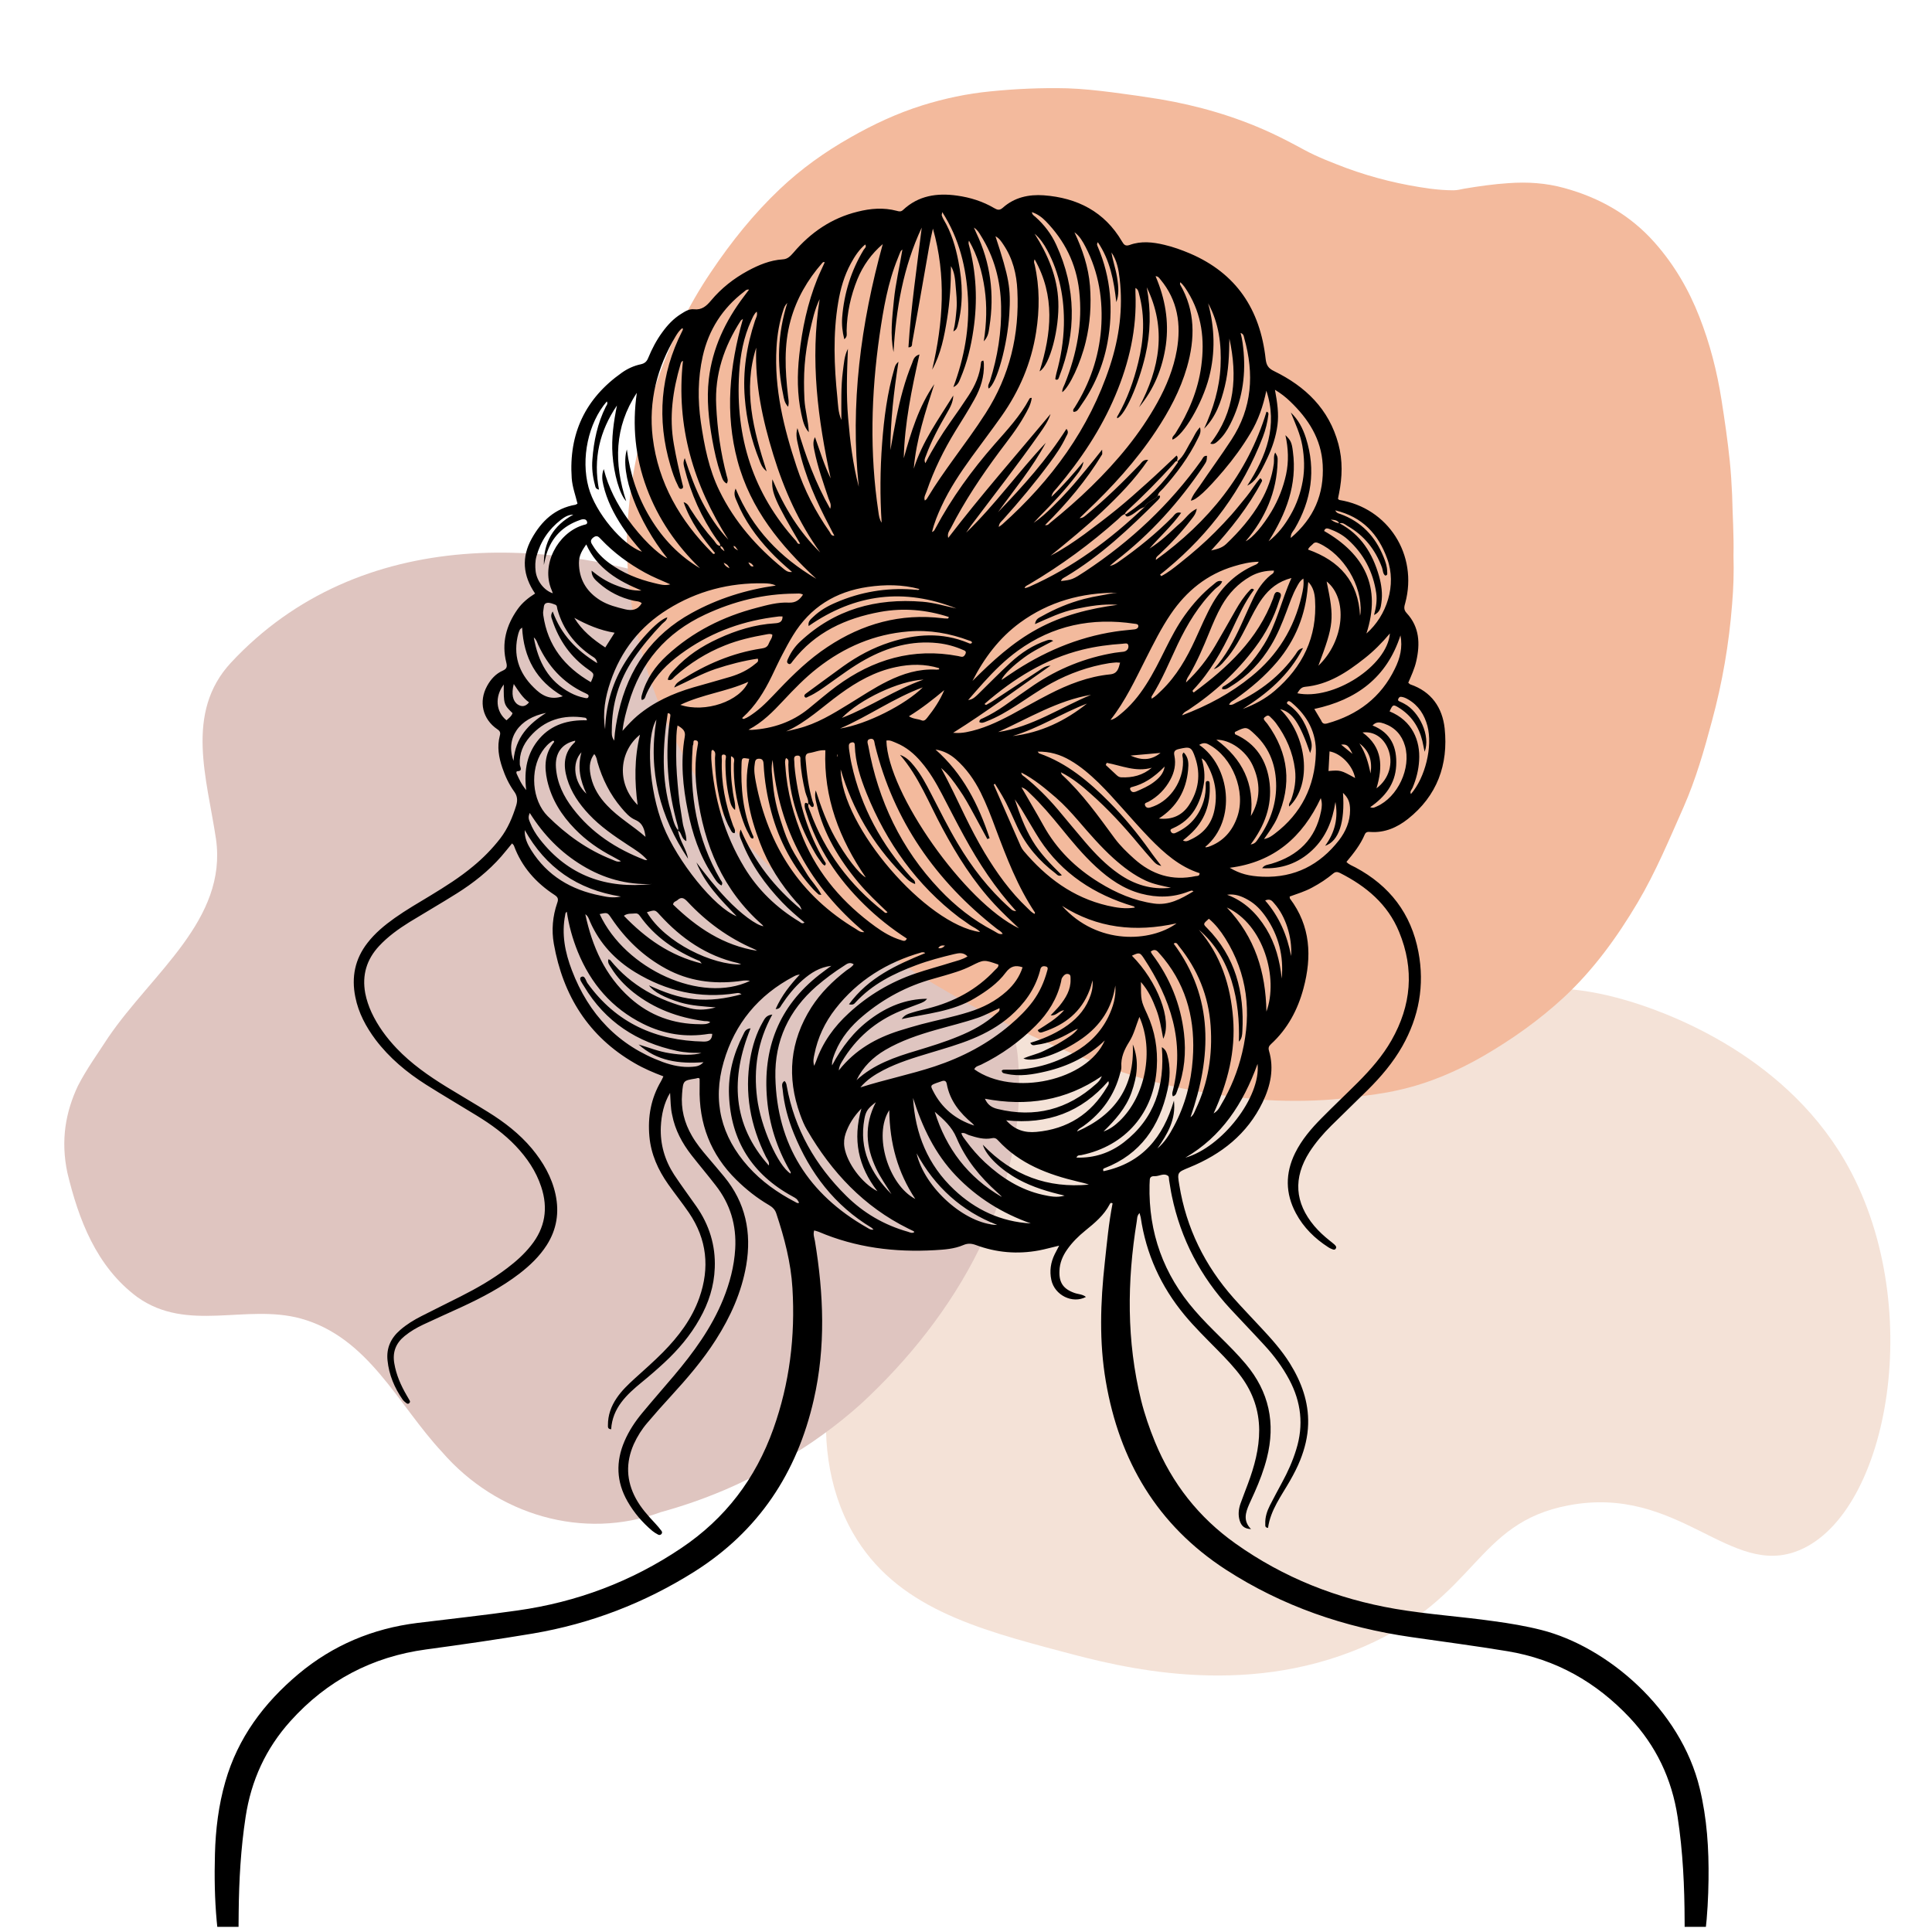 <?xml version="1.0" encoding="UTF-8"?> <svg xmlns="http://www.w3.org/2000/svg" xmlns:xlink="http://www.w3.org/1999/xlink" width="125" zoomAndPan="magnify" viewBox="0 0 93.75 93.75" height="125" preserveAspectRatio="xMidYMid meet" version="1.0"><defs><clipPath id="affcf7df99"><path d="M 40 41.32 L 92 41.32 L 92 82 L 40 82 Z M 40 41.32 " clip-rule="nonzero"></path></clipPath><clipPath id="f459feb088"><path d="M 3.121 26.816 L 49.449 26.816 L 49.449 73.941 L 3.121 73.941 Z M 3.121 26.816 " clip-rule="nonzero"></path></clipPath><clipPath id="05e4319493"><path d="M 30.387 4.254 L 84.242 4.254 L 84.242 53.621 L 30.387 53.621 Z M 30.387 4.254 " clip-rule="nonzero"></path></clipPath><clipPath id="983b8bcbd1"><path d="M 10.371 9.352 L 82.926 9.352 L 82.926 93.5 L 10.371 93.5 Z M 10.371 9.352 " clip-rule="nonzero"></path></clipPath></defs><g clip-path="url(#affcf7df99)"><path fill="#f4e2d7" d="M 43.074 60.496 C 44.703 58.531 45.789 58.703 46.781 56.734 C 48.621 53.082 45.828 50.629 47.121 47.281 C 48.508 43.68 53.738 41.32 57.91 41.844 C 62.059 42.363 62.109 45.363 67.516 47.281 C 72.438 49.023 73.871 47.07 78.895 48.535 C 80.547 49.016 86.406 50.98 89.516 56.316 C 93.508 63.164 91.688 73.383 87.324 75.219 C 83.953 76.641 81.496 72.027 76.113 73.047 C 71.566 73.906 71.715 77.508 66.168 79.906 C 60.254 82.461 54.281 80.871 51.586 80.156 C 47.395 79.043 43.453 77.992 41.387 74.383 C 38.906 70.047 40.227 63.934 43.074 60.496 Z M 43.074 60.496 " fill-opacity="1" fill-rule="nonzero"></path></g><g clip-path="url(#f459feb088)"><path fill="#dfc5c0" d="M 49.391 51.312 C 49.23 49.398 48.074 47.824 46.582 46.723 C 45.855 46.148 45.074 45.609 44.305 45.023 C 41.918 43.402 40.883 40.418 40.625 37.688 C 40.488 36.953 40.32 36.219 40.113 35.508 C 39.488 33.371 38.488 31.418 36.789 30.102 C 36.223 29.664 35.578 29.297 34.848 29.016 C 27.156 25.859 17.441 25.453 11.203 32.16 C 8.953 34.59 10.043 37.777 10.48 40.707 C 11.043 44.621 7.387 47.211 5.258 50.332 C 4.746 51.125 4.215 51.848 3.781 52.691 C 3.484 53.32 3.273 53.98 3.176 54.68 C 3.082 55.379 3.102 56.117 3.27 56.91 C 3.809 59.148 4.66 61.457 6.668 62.945 C 9.105 64.676 11.918 63.258 14.59 63.98 C 17.895 64.895 19.293 68.145 21.453 70.461 C 24.105 73.516 28.305 74.766 32.07 73.375 C 33.113 73.09 34.121 72.738 35.094 72.328 C 36.062 71.918 36.992 71.445 37.883 70.922 C 38.59 70.527 39.27 70.094 39.918 69.621 C 40.57 69.152 41.195 68.648 41.789 68.113 C 46.355 63.898 49.957 57.91 49.391 51.312 " fill-opacity="1" fill-rule="nonzero"></path></g><g clip-path="url(#05e4319493)"><path fill="#f3ba9d" d="M 84.117 26.961 C 84.141 27.746 84.117 28.531 84.051 29.312 C 83.902 31.23 83.578 33.121 83.074 34.98 C 82.695 36.402 82.293 37.801 81.699 39.156 C 81.004 40.723 80.344 42.316 79.469 43.793 C 78.473 45.473 77.332 47.051 75.887 48.395 C 74.699 49.492 73.391 50.422 71.988 51.238 C 70.703 51.98 69.348 52.562 67.902 52.887 C 67.141 53.066 66.355 53.156 65.574 53.254 C 64.363 53.41 63.141 53.445 61.934 53.402 C 61.07 53.367 60.219 53.266 59.367 53.156 C 58.203 52.996 57.062 52.773 55.93 52.473 C 54.598 52.113 53.312 51.633 52.035 51.117 C 49.379 50.031 46.84 48.707 44.406 47.188 C 43.121 46.379 41.855 45.574 40.613 44.711 C 39.043 43.613 37.602 42.383 36.289 40.98 C 35.16 39.762 34.184 38.43 33.355 36.996 C 32.281 35.137 31.52 33.156 30.992 31.082 C 30.758 30.141 30.602 29.18 30.512 28.207 C 30.445 27.477 30.398 26.738 30.422 26.012 C 30.465 24.867 30.59 23.727 30.801 22.605 C 31.051 21.238 31.406 19.906 31.855 18.586 C 32.504 16.672 33.379 14.855 34.508 13.188 C 35.484 11.734 36.57 10.379 37.848 9.168 C 38.875 8.195 40.02 7.375 41.262 6.672 C 42.383 6.031 43.535 5.496 44.754 5.113 C 45.832 4.777 46.93 4.543 48.059 4.434 C 49.301 4.309 50.535 4.254 51.789 4.285 C 52.516 4.309 53.23 4.387 53.949 4.477 C 54.734 4.578 55.504 4.688 56.277 4.812 C 58.125 5.125 59.918 5.641 61.629 6.426 C 62.191 6.684 62.738 6.973 63.277 7.266 C 63.938 7.625 64.645 7.891 65.348 8.16 C 66.66 8.641 68.016 8.969 69.402 9.156 C 69.773 9.203 70.152 9.234 70.523 9.234 C 70.703 9.234 70.879 9.191 71.047 9.156 C 71.766 9.035 72.48 8.934 73.199 8.887 C 74.117 8.82 75.023 8.879 75.91 9.125 C 77.621 9.594 79.109 10.434 80.297 11.777 C 81.238 12.84 81.945 14.051 82.461 15.371 C 82.973 16.672 83.32 18.027 83.535 19.402 C 83.691 20.391 83.836 21.387 83.938 22.383 C 83.992 22.918 84.027 23.469 84.051 24.016 C 84.07 24.957 84.141 25.953 84.117 26.961 Z M 84.117 26.961 " fill-opacity="1" fill-rule="nonzero"></path></g><g clip-path="url(#983b8bcbd1)"><path fill="#000000" d="M 32.516 53.031 C 32.211 53.539 32.094 54.105 32.066 54.688 C 32.031 55.527 32.258 56.301 32.711 57 C 33.055 57.523 33.434 58.027 33.793 58.543 C 34.414 59.434 34.727 60.43 34.684 61.52 C 34.652 62.406 34.387 63.23 33.949 64 C 33.5 64.805 32.91 65.496 32.238 66.121 C 31.883 66.449 31.516 66.77 31.141 67.074 C 30.402 67.68 29.719 68.32 29.656 69.355 C 29.488 69.344 29.5 69.246 29.5 69.164 C 29.496 68.676 29.652 68.242 29.922 67.844 C 30.164 67.484 30.473 67.191 30.789 66.902 C 31.254 66.48 31.727 66.066 32.168 65.621 C 32.922 64.855 33.57 64.008 33.934 62.977 C 34.449 61.52 34.305 60.137 33.434 58.852 C 33.113 58.383 32.754 57.934 32.426 57.469 C 31.934 56.77 31.59 56.012 31.512 55.148 C 31.426 54.195 31.586 53.301 32.074 52.469 C 32.117 52.398 32.148 52.32 32.191 52.23 C 31.703 52.047 31.23 51.844 30.789 51.586 C 28.555 50.293 27.32 48.309 26.875 45.801 C 26.758 45.137 26.816 44.461 27.039 43.816 C 27.105 43.637 27.082 43.539 26.914 43.43 C 26.008 42.84 25.316 42.066 24.938 41.035 C 24.922 40.996 24.883 40.969 24.848 40.926 C 24.668 41.141 24.504 41.355 24.328 41.555 C 23.703 42.27 22.965 42.852 22.168 43.352 C 21.406 43.832 20.633 44.277 19.867 44.746 C 19.336 45.078 18.828 45.441 18.395 45.906 C 17.789 46.559 17.562 47.316 17.723 48.195 C 17.785 48.516 17.891 48.828 18.027 49.125 C 18.332 49.781 18.754 50.352 19.246 50.871 C 19.961 51.621 20.801 52.207 21.676 52.746 C 22.344 53.156 23.02 53.547 23.684 53.961 C 24.477 54.453 25.207 55.016 25.809 55.734 C 26.352 56.391 26.773 57.109 26.957 57.957 C 27.145 58.836 27.016 59.656 26.531 60.418 C 26.18 60.965 25.719 61.406 25.207 61.801 C 24.344 62.465 23.387 62.965 22.402 63.422 C 21.781 63.707 21.16 63.984 20.543 64.273 C 20.219 64.426 19.914 64.602 19.633 64.832 C 19.211 65.176 19.039 65.609 19.133 66.156 C 19.227 66.715 19.449 67.219 19.73 67.703 C 19.777 67.789 19.828 67.875 19.879 67.961 C 19.906 68.004 19.898 68.043 19.867 68.078 C 19.824 68.133 19.766 68.125 19.719 68.086 C 19.652 68.035 19.586 67.98 19.535 67.91 C 19.141 67.34 18.875 66.711 18.805 66.016 C 18.742 65.414 18.965 64.93 19.418 64.539 C 19.73 64.266 20.082 64.051 20.453 63.863 C 21.086 63.539 21.727 63.227 22.359 62.906 C 23.148 62.508 23.91 62.07 24.617 61.531 C 25.039 61.211 25.43 60.863 25.762 60.445 C 26.453 59.586 26.609 58.633 26.262 57.59 C 26.012 56.828 25.57 56.184 25.027 55.609 C 24.473 55.027 23.828 54.559 23.145 54.141 C 22.32 53.633 21.484 53.145 20.668 52.629 C 19.734 52.035 18.895 51.336 18.223 50.449 C 17.758 49.824 17.395 49.152 17.242 48.379 C 17.047 47.414 17.223 46.535 17.832 45.754 C 18.203 45.273 18.664 44.895 19.152 44.547 C 19.711 44.152 20.305 43.809 20.887 43.457 C 21.605 43.02 22.316 42.574 22.965 42.031 C 23.449 41.633 23.887 41.184 24.273 40.688 C 24.645 40.203 24.871 39.656 25.051 39.078 C 25.125 38.828 25.105 38.617 24.945 38.402 C 24.695 38.055 24.512 37.66 24.375 37.254 C 24.203 36.75 24.113 36.234 24.254 35.699 C 24.293 35.559 24.27 35.477 24.133 35.387 C 23.414 34.898 23.219 34.043 23.637 33.285 C 23.812 32.965 24.051 32.699 24.387 32.547 C 24.586 32.461 24.621 32.363 24.57 32.156 C 24.328 31.207 24.562 30.348 25.117 29.562 C 25.34 29.246 25.641 29.004 25.965 28.801 C 25.367 27.926 25.297 27.039 25.805 26.129 C 26.277 25.281 26.93 24.664 27.926 24.492 C 27.953 24.484 27.977 24.465 28.023 24.438 C 27.926 24.035 27.773 23.633 27.742 23.203 C 27.594 21.043 28.402 19.336 30.168 18.09 C 30.445 17.891 30.762 17.746 31.098 17.676 C 31.289 17.633 31.387 17.539 31.457 17.363 C 31.637 16.926 31.855 16.508 32.133 16.129 C 32.387 15.777 32.676 15.465 33.047 15.234 C 33.238 15.113 33.441 14.98 33.68 15.008 C 34.059 15.051 34.285 14.844 34.504 14.582 C 35.004 13.984 35.605 13.512 36.289 13.141 C 36.82 12.855 37.371 12.625 37.98 12.586 C 38.223 12.574 38.355 12.426 38.5 12.262 C 39.336 11.281 40.352 10.582 41.613 10.273 C 42.242 10.113 42.875 10.062 43.512 10.23 C 43.625 10.262 43.715 10.285 43.82 10.188 C 44.566 9.488 45.469 9.355 46.441 9.492 C 47.086 9.582 47.691 9.773 48.25 10.102 C 48.398 10.188 48.504 10.219 48.66 10.082 C 49.227 9.574 49.926 9.426 50.648 9.477 C 52.27 9.598 53.598 10.266 54.449 11.723 C 54.539 11.879 54.613 11.957 54.816 11.887 C 55.371 11.684 55.938 11.746 56.496 11.879 C 56.926 11.98 57.34 12.129 57.746 12.301 C 59.996 13.266 61.148 15.02 61.414 17.41 C 61.449 17.719 61.539 17.871 61.824 18.008 C 63.344 18.75 64.488 19.844 64.945 21.543 C 65.16 22.348 65.137 23.152 64.973 23.961 C 64.953 24.043 64.941 24.125 64.926 24.207 C 64.953 24.227 64.977 24.262 64.996 24.262 C 67.359 24.645 68.816 26.922 68.191 29.254 C 68.141 29.43 68.094 29.578 68.262 29.754 C 68.883 30.426 68.918 31.238 68.723 32.086 C 68.641 32.449 68.484 32.785 68.336 33.129 C 68.375 33.16 68.402 33.199 68.438 33.211 C 69.457 33.559 69.992 34.332 70.102 35.348 C 70.285 37.105 69.738 38.617 68.316 39.742 C 67.797 40.152 67.195 40.418 66.504 40.371 C 66.383 40.359 66.277 40.363 66.223 40.496 C 66.016 40.988 65.688 41.402 65.336 41.824 C 65.461 41.961 65.629 42.012 65.77 42.09 C 67.43 42.977 68.477 44.332 68.828 46.191 C 69.137 47.812 68.855 49.344 68.043 50.777 C 67.594 51.566 67.012 52.25 66.375 52.883 C 65.789 53.465 65.188 54.039 64.602 54.621 C 64.207 55.012 63.844 55.434 63.539 55.906 C 62.746 57.156 62.824 58.359 63.777 59.492 C 64 59.754 64.25 59.984 64.52 60.199 C 64.598 60.262 64.676 60.32 64.75 60.387 C 64.809 60.445 64.883 60.512 64.805 60.605 C 64.75 60.672 64.672 60.625 64.609 60.602 C 64.559 60.582 64.504 60.555 64.457 60.523 C 63.801 60.102 63.254 59.566 62.883 58.871 C 62.367 57.906 62.363 56.934 62.844 55.953 C 63.164 55.305 63.629 54.762 64.129 54.258 C 64.711 53.668 65.312 53.102 65.898 52.516 C 66.512 51.898 67.086 51.246 67.52 50.484 C 68.484 48.793 68.641 47.035 67.891 45.219 C 67.336 43.867 66.285 43 65.02 42.359 C 64.906 42.305 64.809 42.293 64.703 42.379 C 64.387 42.645 64.043 42.871 63.676 43.066 C 63.328 43.258 62.949 43.371 62.582 43.504 C 62.59 43.551 62.582 43.586 62.594 43.602 C 63.602 44.938 63.664 46.422 63.25 47.965 C 62.973 49 62.48 49.926 61.676 50.664 C 61.57 50.762 61.535 50.844 61.578 50.992 C 61.836 51.863 61.648 52.695 61.27 53.484 C 60.523 55.031 59.27 56.012 57.715 56.648 C 57.125 56.891 57.121 56.879 57.227 57.512 C 57.566 59.598 58.465 61.414 59.859 62.988 C 60.293 63.477 60.75 63.949 61.195 64.43 C 61.699 64.969 62.195 65.523 62.59 66.156 C 63.148 67.055 63.508 68.02 63.477 69.105 C 63.461 69.711 63.316 70.289 63.094 70.848 C 62.957 71.191 62.785 71.523 62.602 71.844 C 62.184 72.582 61.652 73.266 61.531 74.141 C 61.367 74.125 61.402 74.016 61.398 73.945 C 61.383 73.621 61.484 73.324 61.625 73.043 C 61.812 72.672 62.012 72.312 62.207 71.945 C 62.488 71.43 62.727 70.902 62.898 70.34 C 63.27 69.156 63.137 68.027 62.559 66.945 C 62.234 66.336 61.828 65.789 61.363 65.285 C 60.816 64.688 60.25 64.102 59.699 63.508 C 58.254 61.945 57.297 60.121 56.863 58.031 C 56.809 57.781 56.777 57.523 56.73 57.27 C 56.719 57.203 56.73 57.102 56.688 57.066 C 56.48 56.902 56.258 57.078 56.043 57.074 C 55.93 57.07 55.805 57.082 55.793 57.242 C 55.789 57.328 55.785 57.414 55.781 57.5 C 55.727 59.812 56.461 61.844 57.977 63.59 C 58.367 64.043 58.793 64.465 59.219 64.887 C 59.645 65.309 60.066 65.73 60.453 66.191 C 61.582 67.535 61.906 69.059 61.473 70.758 C 61.328 71.328 61.121 71.871 60.883 72.406 C 60.797 72.602 60.707 72.797 60.617 72.992 C 60.438 73.402 60.312 73.805 60.707 74.199 C 60.391 74.184 60.234 74.055 60.152 73.773 C 60.074 73.504 60.102 73.234 60.191 72.973 C 60.305 72.648 60.434 72.332 60.551 72.012 C 60.867 71.164 61.105 70.305 61.102 69.387 C 61.094 68.438 60.801 67.594 60.25 66.832 C 59.895 66.344 59.48 65.918 59.059 65.488 C 58.52 64.941 57.969 64.402 57.477 63.809 C 56.332 62.426 55.613 60.848 55.352 59.07 C 55.34 59.016 55.32 58.965 55.297 58.863 C 55.16 59 55.184 59.148 55.16 59.273 C 54.688 62.176 54.664 65.07 55.371 67.945 C 55.543 68.637 55.777 69.312 56.047 69.973 C 56.879 71.992 58.172 73.633 59.949 74.898 C 62.289 76.562 64.887 77.586 67.707 78.07 C 69.289 78.34 70.898 78.441 72.488 78.668 C 73.266 78.773 74.035 78.902 74.793 79.094 C 77.973 79.898 81.555 82.926 82.48 86.785 C 82.832 88.238 82.926 89.715 82.906 91.207 C 82.883 92.926 82.73 94.629 82.262 96.293 C 82.219 96.441 82.176 96.59 82.121 96.738 C 82.098 96.812 82.027 96.852 81.949 96.832 C 81.891 96.82 81.852 96.773 81.848 96.715 C 81.832 96.586 81.82 96.457 81.812 96.328 C 81.762 95.301 81.746 94.277 81.746 93.246 C 81.742 91.547 81.664 89.852 81.406 88.168 C 81.125 86.316 80.359 84.711 79.082 83.352 C 77.457 81.625 75.504 80.516 73.152 80.125 C 71.594 79.867 70.031 79.664 68.469 79.438 C 65.246 78.973 62.23 77.945 59.48 76.164 C 56.156 74.004 54.32 70.891 53.66 67.031 C 53.332 65.117 53.398 63.195 53.609 61.27 C 53.715 60.305 53.801 59.34 53.988 58.395 C 53.902 58.34 53.867 58.395 53.848 58.438 C 53.57 58.973 53.121 59.344 52.664 59.715 C 52.332 59.984 52.027 60.285 51.781 60.637 C 51.562 60.949 51.422 61.289 51.41 61.668 C 51.383 62.238 51.598 62.547 52.133 62.738 C 52.316 62.805 52.527 62.797 52.695 62.934 C 52.043 63.281 51.176 62.852 51.016 62.109 C 50.922 61.676 50.984 61.258 51.18 60.859 C 51.242 60.734 51.309 60.609 51.395 60.445 C 51.039 60.527 50.73 60.617 50.418 60.676 C 49.371 60.871 48.348 60.785 47.352 60.414 C 47.137 60.336 46.957 60.324 46.742 60.418 C 46.305 60.605 45.832 60.637 45.363 60.664 C 43.422 60.777 41.531 60.543 39.727 59.773 C 39.664 59.746 39.594 59.734 39.508 59.707 C 39.449 59.891 39.512 60.055 39.543 60.215 C 39.969 62.789 40.074 65.363 39.488 67.918 C 38.68 71.473 36.809 74.297 33.699 76.262 C 31.281 77.785 28.668 78.789 25.863 79.266 C 24.137 79.555 22.406 79.805 20.672 80.039 C 18.055 80.395 15.867 81.547 14.098 83.512 C 12.898 84.844 12.188 86.395 11.918 88.168 C 11.684 89.699 11.598 91.238 11.582 92.777 C 11.57 93.977 11.578 95.18 11.504 96.375 C 11.496 96.531 11.57 96.789 11.367 96.82 C 11.117 96.863 11.137 96.574 11.094 96.418 C 10.496 94.309 10.371 92.145 10.43 89.969 C 10.461 88.777 10.605 87.602 10.934 86.457 C 11.543 84.324 12.809 82.637 14.484 81.23 C 16.16 79.828 18.09 79.023 20.246 78.754 C 21.867 78.555 23.496 78.379 25.113 78.148 C 27.988 77.742 30.641 76.75 33.059 75.121 C 35.195 73.688 36.664 71.754 37.527 69.336 C 38.316 67.125 38.594 64.844 38.453 62.508 C 38.379 61.266 38.062 60.062 37.668 58.879 C 37.605 58.688 37.48 58.574 37.316 58.477 C 36.734 58.137 36.211 57.723 35.73 57.25 C 34.48 56.02 33.906 54.52 33.949 52.773 C 33.953 52.633 33.949 52.492 33.949 52.348 C 33.895 52.273 33.824 52.328 33.758 52.336 C 33.148 52.434 33.152 52.434 33.098 53.07 C 33.035 53.809 33.207 54.484 33.578 55.121 C 33.793 55.492 34.062 55.824 34.34 56.148 C 34.605 56.465 34.879 56.777 35.141 57.098 C 36.18 58.359 36.48 59.805 36.211 61.395 C 35.984 62.711 35.445 63.902 34.734 65.016 C 34.102 66.008 33.34 66.891 32.551 67.754 C 32.164 68.172 31.785 68.602 31.418 69.035 C 31.148 69.348 30.926 69.699 30.754 70.078 C 30.359 70.973 30.387 71.852 30.855 72.715 C 31.102 73.172 31.445 73.551 31.797 73.926 C 31.906 74.039 32 74.16 32.098 74.285 C 32.133 74.328 32.141 74.391 32.094 74.441 C 32.051 74.488 31.984 74.496 31.938 74.469 C 31.84 74.418 31.738 74.355 31.652 74.285 C 31.168 73.875 30.762 73.402 30.449 72.852 C 29.906 71.902 29.875 70.926 30.305 69.93 C 30.52 69.43 30.82 68.977 31.168 68.559 C 31.668 67.957 32.188 67.363 32.691 66.77 C 33.652 65.633 34.527 64.438 35.094 63.043 C 35.41 62.262 35.625 61.453 35.676 60.602 C 35.742 59.453 35.438 58.426 34.73 57.523 C 34.348 57.027 33.941 56.547 33.555 56.055 C 33.102 55.473 32.758 54.836 32.617 54.105 C 32.535 53.754 32.543 53.398 32.516 53.031 Z M 54.578 24.961 L 54.586 24.945 C 54.441 24.984 54.355 25.105 54.25 25.199 C 52.918 26.387 51.488 27.438 49.953 28.344 C 49.867 28.395 49.773 28.426 49.719 28.512 C 49.73 28.523 49.746 28.539 49.754 28.535 C 49.82 28.516 49.891 28.5 49.953 28.469 C 52.059 27.539 53.875 26.188 55.535 24.605 C 55.668 24.332 55.992 24.281 56.18 24.07 C 56.238 24.031 56.301 24.035 56.289 24.113 C 56.281 24.172 56.223 24.23 56.176 24.281 C 54.801 25.652 53.395 26.98 51.715 27.984 C 51.633 28.035 51.523 28.066 51.484 28.195 C 52.004 28.137 52.055 28.125 52.668 27.719 C 54.863 26.266 56.758 24.492 58.293 22.344 C 58.363 22.246 58.398 22.098 58.57 22.121 C 58.555 22.371 58.559 22.375 58.398 22.617 C 57.219 24.371 55.82 25.918 54.148 27.211 C 54.047 27.289 53.953 27.379 53.852 27.461 C 54.02 27.43 54.148 27.355 54.273 27.266 C 55.211 26.613 56.094 25.895 56.898 25.086 C 56.996 24.988 57.066 24.812 57.316 24.887 C 56.848 25.535 56.277 26.043 55.777 26.621 C 56.051 26.449 56.301 26.254 56.543 26.043 C 56.801 25.82 57.043 25.578 57.305 25.352 C 57.543 25.148 57.707 24.859 58.074 24.684 C 58.035 24.926 57.926 25.055 57.828 25.18 C 57.352 25.805 56.816 26.379 56.246 26.914 C 56.172 26.98 56.078 27.039 56.09 27.168 C 58.629 25.332 60.535 23.023 61.457 19.977 C 61.559 20.008 61.555 20.062 61.547 20.121 C 61.504 20.492 61.414 20.848 61.281 21.199 C 60.301 23.746 58.73 25.867 56.641 27.602 C 56.527 27.699 56.41 27.793 56.293 27.883 C 56.312 27.906 56.328 27.934 56.348 27.957 C 56.68 27.785 56.973 27.551 57.266 27.316 C 57.566 27.078 57.863 26.832 58.152 26.578 C 58.43 26.336 58.699 26.082 58.961 25.82 C 59.234 25.547 59.496 25.27 59.754 24.98 C 60.008 24.691 60.246 24.387 60.492 24.09 C 60.727 23.805 60.91 23.473 61.156 23.203 C 61.246 23.27 61.25 23.324 61.234 23.355 C 60.582 24.594 59.715 25.68 58.77 26.711 C 59.039 26.652 59.293 26.594 59.5 26.398 C 60.145 25.785 60.719 25.121 61.168 24.348 C 61.5 23.773 61.723 23.164 61.812 22.5 C 61.836 22.328 61.785 22.137 61.879 21.957 C 61.996 22.164 62.004 22.164 61.996 22.387 C 61.961 23.871 61.395 25.145 60.445 26.266 C 60.785 26.105 61.301 25.488 61.703 24.812 C 62.035 24.254 62.266 23.66 62.406 23.027 C 62.543 22.391 62.516 21.754 62.375 21.117 C 62.621 21.355 62.684 21.453 62.738 21.914 C 62.953 23.523 62.406 24.93 61.559 26.266 C 62.016 25.914 62.352 25.465 62.629 24.977 C 62.922 24.465 63.113 23.918 63.215 23.336 C 63.316 22.762 63.293 22.199 63.195 21.629 C 63.098 21.066 62.852 20.547 62.637 20.016 C 63.004 20.367 63.223 20.793 63.371 21.258 C 63.863 22.809 63.637 24.27 62.824 25.66 C 62.75 25.781 62.625 25.883 62.633 26.105 C 63.762 25.148 64.258 23.977 64.184 22.555 C 64.117 21.297 63.484 20.32 62.602 19.477 C 62.398 19.281 62.18 19.105 61.867 18.914 C 61.98 19.535 62.062 20.082 61.988 20.637 C 61.914 21.191 61.738 21.719 61.5 22.223 C 61.094 23.086 60.887 23.391 60.523 23.566 C 61.461 22.121 62.008 20.648 61.449 18.957 C 61.297 19.691 61.062 20.391 60.672 21.031 C 60.289 21.672 59.852 22.27 59.375 22.832 C 58.547 23.805 58.047 24.27 57.785 24.293 C 57.871 24.023 58.051 23.816 58.203 23.598 C 58.715 22.84 59.254 22.105 59.754 21.34 C 60.766 19.793 60.863 18.145 60.379 16.414 C 60.355 16.324 60.355 16.207 60.199 16.156 C 60.289 16.484 60.32 16.793 60.348 17.102 C 60.449 18.324 60.254 19.492 59.695 20.59 C 59.547 20.883 59.367 21.16 59.121 21.383 C 59.012 21.48 58.898 21.594 58.73 21.523 C 59.934 19.973 60.051 18.246 59.656 16.43 C 59.645 17.203 59.621 17.984 59.434 18.746 C 59.25 19.5 59.004 20.23 58.43 20.801 C 58.871 19.836 59.176 18.84 59.227 17.777 C 59.277 16.711 59.148 15.676 58.625 14.719 C 58.945 15.91 58.98 17.102 58.672 18.301 C 58.344 19.574 57.43 21.137 56.895 21.332 C 56.855 21.195 56.973 21.129 57.031 21.039 C 57.672 20.027 58.137 18.945 58.293 17.75 C 58.461 16.488 58.324 15.27 57.633 14.16 C 57.531 13.996 57.434 13.832 57.27 13.695 C 57.266 13.75 57.254 13.781 57.262 13.801 C 58.012 15.086 57.992 16.438 57.598 17.816 C 57.273 18.941 56.73 19.953 56.086 20.922 C 55.125 22.371 53.965 23.637 52.711 24.828 C 52.602 24.93 52.496 25.035 52.387 25.141 C 52.555 25.145 52.648 25.039 52.754 24.953 C 53.656 24.211 54.492 23.391 55.301 22.551 C 55.398 22.453 55.465 22.289 55.715 22.316 C 55.059 23.281 54.281 24.066 53.477 24.828 C 52.68 25.582 51.828 26.27 50.98 26.965 C 51.566 26.664 52.105 26.297 52.633 25.914 C 53.16 25.523 53.68 25.129 54.191 24.715 C 54.699 24.301 55.188 23.867 55.676 23.426 C 56.156 22.996 56.621 22.547 57.094 22.105 C 57.211 22.234 57.082 22.309 57.129 22.391 L 57.148 22.371 C 57.047 22.359 57 22.445 56.949 22.508 C 56.23 23.301 55.477 24.062 54.691 24.789 C 54.648 24.84 54.59 24.883 54.578 24.961 Z M 64.988 25.398 C 64.914 25.25 64.785 25.23 64.574 25.215 C 64.746 25.328 64.863 25.379 64.996 25.391 C 66.035 25.941 66.602 26.848 66.914 27.941 C 67.035 28.371 67.098 28.812 67.031 29.254 C 67 29.461 66.984 29.695 66.676 29.844 C 66.781 29.453 66.828 29.117 66.781 28.777 C 66.629 27.75 66.18 26.883 65.41 26.188 C 65.145 25.945 64.828 25.781 64.488 25.66 C 64.387 25.625 64.293 25.629 64.254 25.766 C 66.203 26.887 67.043 28.48 66.305 30.742 C 67.297 29.875 67.781 28.387 67.316 27.117 C 66.883 25.918 66.117 25.082 64.793 24.766 C 64.867 24.906 64.957 24.914 65.027 24.938 C 66.055 25.309 66.738 26.027 67.141 27.035 C 67.23 27.258 67.312 27.488 67.312 27.734 C 67.312 27.809 67.355 27.918 67.215 27.93 C 67.094 27.828 67.109 27.672 67.062 27.543 C 66.738 26.668 66.195 25.98 65.383 25.52 C 65.266 25.441 65.145 25.34 64.988 25.398 Z M 39.215 39.008 C 39.246 38.801 39.125 38.625 39.078 38.434 C 38.957 37.93 38.867 37.426 38.84 36.91 C 38.836 36.812 38.875 36.656 38.695 36.664 C 38.496 36.672 38.535 36.828 38.543 36.953 C 38.547 37.109 38.559 37.266 38.578 37.422 C 38.766 38.969 39.203 40.438 40.004 41.781 C 40.039 41.84 40.129 41.91 40.016 42.004 C 39.973 41.969 39.922 41.941 39.891 41.895 C 39.773 41.734 39.652 41.574 39.555 41.402 C 38.785 40.074 38.293 38.664 38.254 37.109 C 38.25 37.004 38.312 36.852 38.141 36.785 C 38.066 36.934 38.105 37.078 38.113 37.215 C 38.191 38.422 38.512 39.57 38.977 40.688 C 39.723 42.469 40.941 43.848 42.48 44.965 C 42.863 45.242 43.266 45.48 43.719 45.617 C 43.82 45.648 43.934 45.711 44.004 45.543 C 43.258 45.062 42.566 44.512 41.938 43.895 C 40.641 42.629 39.66 41.16 39.121 39.418 C 39.082 39.293 39.035 39.172 39.047 39.043 C 39.066 38.871 39.168 39.012 39.23 39 C 39.191 39.137 39.266 39.25 39.309 39.371 C 40.027 41.336 41.234 42.941 42.875 44.23 C 42.922 44.27 42.973 44.344 43.066 44.266 C 42.586 43.805 42.098 43.352 41.668 42.84 C 40.715 41.699 39.961 40.457 39.621 38.992 C 39.57 38.785 39.52 38.574 39.586 38.355 C 39.836 39.145 40.117 39.914 40.516 40.633 C 41.023 41.547 41.676 42.398 42.012 42.578 C 40.734 40.715 39.957 38.699 40.051 36.406 C 39.758 36.383 39.523 36.504 39.273 36.539 C 39.113 36.559 39.078 36.668 39.09 36.82 C 39.145 37.516 39.23 38.207 39.43 38.883 C 39.457 38.973 39.527 39.059 39.457 39.156 C 39.316 39.191 39.324 39.008 39.215 39.008 Z M 32.895 40.297 C 32.922 40.227 32.91 40.156 32.891 40.086 C 32.391 38.336 32.25 36.559 32.527 34.754 C 32.539 34.676 32.527 34.613 32.402 34.609 C 32.156 36.199 32.086 37.781 32.547 39.348 C 32.641 39.672 32.688 40.016 32.902 40.289 C 32.965 40.785 33.305 41.184 33.387 41.668 C 32.031 39.645 31.434 37.434 31.852 34.918 C 31.332 35.766 31.477 38.316 32.184 40.082 C 32.871 41.797 34.672 44.047 35.746 44.461 C 34.961 43.648 34.199 42.879 33.793 41.848 C 34.258 42.461 34.73 43.062 35.262 43.621 C 35.945 44.34 36.703 44.902 37.047 44.945 C 37.027 44.922 37.012 44.898 36.992 44.879 C 35.07 43.191 34.16 41 33.832 38.516 C 33.727 37.734 33.707 36.953 33.855 36.172 C 33.875 36.074 33.902 35.949 33.77 35.926 C 33.605 35.891 33.664 36.051 33.637 36.129 C 33.613 36.18 33.613 36.238 33.609 36.297 C 33.445 38.559 33.809 40.703 34.957 42.684 C 35 42.762 35.102 42.832 35.008 42.969 C 34.785 42.848 34.676 42.625 34.547 42.426 C 33.941 41.492 33.598 40.453 33.379 39.367 C 33.137 38.172 33.016 36.969 33.227 35.754 C 33.281 35.469 33.125 35.348 32.879 35.203 C 32.809 35.547 32.82 35.855 32.816 36.168 C 32.809 36.48 32.809 36.797 32.82 37.105 C 32.832 37.422 32.855 37.734 32.883 38.047 C 32.91 38.355 32.941 38.672 32.98 38.98 C 33.023 39.293 33.082 39.598 33.125 39.91 C 33.164 40.199 33.316 40.477 33.305 40.816 C 33.039 40.688 33.094 40.402 32.895 40.297 Z M 34.961 26.488 C 34.938 26.621 35.047 26.656 35.156 26.75 C 35.102 26.609 35.07 26.52 34.953 26.496 C 34.957 26.355 34.844 26.27 34.773 26.168 C 34.039 25.117 33.527 23.965 33.215 22.719 C 33.184 22.59 33.125 22.465 33.227 22.23 C 33.488 23.012 33.738 23.703 34.074 24.355 C 34.422 25.02 34.824 25.645 35.344 26.188 C 33.652 23.539 32.793 20.68 33.141 17.512 C 33.059 17.535 33.043 17.609 33.023 17.672 C 32.648 18.945 32.461 20.23 32.699 21.559 C 32.809 22.203 32.957 22.844 33.113 23.48 C 33.133 23.562 33.184 23.668 33.094 23.711 C 32.965 23.77 32.93 23.633 32.891 23.551 C 32.734 23.246 32.629 22.922 32.531 22.59 C 31.867 20.344 32.043 18.168 33.102 16.07 C 33.125 16.02 33.164 15.977 33.113 15.922 C 32.969 16.023 32.879 16.168 32.789 16.312 C 31.883 17.828 31.465 19.465 31.672 21.227 C 31.941 23.445 33.004 25.266 34.555 26.824 C 34.582 26.852 34.625 26.926 34.699 26.84 C 34.09 26.098 33.508 25.34 33.172 24.367 C 33.387 24.434 33.426 24.582 33.5 24.699 C 33.844 25.238 34.223 25.754 34.652 26.234 C 34.73 26.336 34.789 26.488 34.961 26.488 Z M 43.207 21.84 C 43.301 21.32 43.387 20.801 43.492 20.285 C 43.676 19.371 43.906 18.477 44.262 17.617 C 44.32 17.469 44.344 17.285 44.617 17.199 C 44.238 18.895 43.895 20.543 43.855 22.234 C 44.207 20.973 44.582 19.73 45.336 18.641 C 44.906 19.984 44.461 21.32 44.34 22.742 C 44.75 21.434 45.547 20.336 46.258 19.191 C 46.25 19.52 46.098 19.789 45.941 20.059 C 45.555 20.723 45.191 21.402 44.926 22.129 C 44.891 22.223 44.828 22.316 44.902 22.477 C 45.277 21.746 45.684 21.094 46.129 20.465 C 46.426 20.047 46.719 19.625 47 19.195 C 47.316 18.715 47.547 18.191 47.602 17.609 C 47.605 17.551 47.629 17.5 47.719 17.5 C 47.73 17.547 47.742 17.602 47.742 17.652 C 47.766 18.27 47.586 18.84 47.289 19.371 C 47 19.895 46.68 20.398 46.363 20.91 C 45.797 21.836 45.316 22.809 44.965 23.84 C 44.918 23.98 44.816 24.117 44.875 24.285 C 44.965 24.25 44.996 24.168 45.043 24.094 C 45.41 23.484 45.824 22.902 46.238 22.324 C 46.781 21.57 47.336 20.824 47.832 20.047 C 48.996 18.23 49.473 16.234 49.367 14.094 C 49.332 13.301 49.145 12.543 48.688 11.867 C 48.59 11.723 48.496 11.566 48.305 11.465 C 48.969 13.488 49.055 13.984 48.977 15.246 C 48.883 16.754 48.371 18.605 47.977 18.855 C 47.91 18.719 48 18.602 48.039 18.488 C 48.41 17.309 48.605 16.105 48.578 14.867 C 48.555 13.629 48.25 12.469 47.582 11.414 C 47.508 11.293 47.438 11.16 47.258 11.043 C 47.316 11.176 47.344 11.238 47.375 11.305 C 48.066 12.75 48.262 14.273 48.012 15.852 C 47.977 16.078 47.965 16.324 47.738 16.562 C 47.875 15.668 47.898 14.848 47.781 14.023 C 47.66 13.195 47.438 12.406 47.02 11.68 C 46.996 11.742 46.996 11.797 47.008 11.852 C 47.379 13.219 47.445 14.609 47.234 16.012 C 47.117 16.816 46.926 17.605 46.605 18.359 C 46.543 18.5 46.504 18.672 46.262 18.785 C 46.797 17.344 47.051 15.918 46.969 14.453 C 46.887 12.992 46.559 11.598 45.723 10.293 C 45.707 10.398 45.691 10.426 45.699 10.449 C 45.723 10.516 45.746 10.582 45.785 10.645 C 46.164 11.277 46.371 11.973 46.508 12.691 C 46.711 13.723 46.746 14.758 46.473 15.785 C 46.445 15.887 46.43 15.992 46.262 16.082 C 46.359 15.68 46.387 15.324 46.418 14.973 C 46.445 14.617 46.406 14.262 46.375 13.906 C 46.348 13.57 46.328 13.223 46.145 12.914 C 46.145 13.777 46.094 14.629 45.957 15.477 C 45.82 16.324 45.66 17.168 45.234 17.938 C 45.77 15.652 45.922 13.375 45.27 11.094 C 45.129 11.676 45.035 12.262 44.934 12.844 C 44.715 14.109 44.488 15.371 44.262 16.637 C 44.25 16.719 44.285 16.852 44.082 16.855 C 44.203 14.902 44.492 12.977 44.727 11.043 C 43.832 12.953 43.477 14.992 43.359 17.086 C 43.188 16.242 43.293 15.414 43.375 14.582 C 43.457 13.746 43.656 12.934 43.789 12.109 C 43.742 12.141 43.711 12.176 43.695 12.211 C 43.648 12.316 43.609 12.426 43.566 12.531 C 43.078 13.73 42.867 14.992 42.68 16.266 C 42.27 19.125 42.195 21.984 42.625 24.844 C 42.648 25.023 42.676 25.203 42.781 25.363 C 42.699 24.078 42.707 22.793 42.805 21.512 C 42.895 20.285 43.055 19.07 43.398 17.887 C 43.426 17.785 43.449 17.68 43.598 17.555 C 43.371 19.027 43.207 20.426 43.207 21.84 Z M 50.207 12.586 C 50.148 12.707 50.191 12.773 50.207 12.84 C 50.453 13.93 50.449 15.02 50.277 16.117 C 50.043 17.613 49.465 18.969 48.598 20.195 C 48.121 20.871 47.617 21.531 47.133 22.199 C 46.59 22.953 46.074 23.723 45.684 24.57 C 45.5 24.969 45.332 25.371 45.227 25.816 C 45.332 25.777 45.355 25.707 45.387 25.648 C 46.176 24.168 47.156 22.82 48.258 21.562 C 48.867 20.867 49.504 20.191 49.945 19.363 C 49.965 19.328 49.988 19.297 50.066 19.309 C 50.023 19.641 49.855 19.922 49.695 20.203 C 49.352 20.812 48.914 21.359 48.496 21.918 C 47.621 23.098 46.805 24.316 46.137 25.629 C 46.07 25.754 45.957 25.871 46.012 26.102 C 47.617 24.012 49.32 22.074 50.977 20.09 C 50.867 20.438 50.664 20.723 50.465 21.008 C 49.395 22.539 48.242 24.008 47.121 25.5 C 47.039 25.613 46.961 25.734 46.883 25.848 C 48.289 24.492 49.414 22.902 50.746 21.488 C 50.102 22.695 49.223 23.746 48.43 24.852 C 49.637 23.598 50.801 22.305 51.75 20.809 C 51.891 20.988 51.773 21.094 51.727 21.199 C 51.516 21.656 51.23 22.062 50.934 22.465 C 50.227 23.418 49.469 24.328 48.68 25.207 C 48.598 25.301 48.477 25.379 48.465 25.57 C 48.551 25.508 48.598 25.48 48.641 25.441 C 51.016 23.312 52.859 20.816 53.863 17.75 C 54.312 16.379 54.5 14.973 54.332 13.527 C 54.281 13.082 54.199 12.637 53.934 12.25 C 53.996 12.656 54.137 13.039 54.203 13.441 C 54.289 13.961 54.297 14.328 54.168 14.66 C 54.051 13.609 53.863 12.625 53.273 11.754 C 53.203 11.855 53.246 11.914 53.273 11.98 C 53.91 13.48 54.035 15.039 53.738 16.637 C 53.527 17.766 53.086 18.789 52.422 19.719 C 52.34 19.832 52.273 19.996 52.09 19.984 C 52.047 19.883 52.109 19.828 52.145 19.777 C 52.879 18.613 53.32 17.344 53.43 15.965 C 53.535 14.57 53.324 13.23 52.676 11.98 C 52.539 11.719 52.395 11.457 52.137 11.27 C 52.527 12.098 52.816 12.953 52.891 13.871 C 52.961 14.789 52.902 15.695 52.684 16.59 C 52.438 17.617 51.898 18.773 51.547 19.031 C 51.535 18.867 51.625 18.746 51.672 18.621 C 52.254 17.168 52.543 15.672 52.367 14.102 C 52.219 12.781 51.66 11.676 50.746 10.734 C 50.562 10.547 50.352 10.387 50.07 10.293 C 50.094 10.43 50.18 10.469 50.238 10.52 C 50.668 10.902 51.016 11.355 51.254 11.879 C 52.227 13.988 52.242 16.129 51.398 18.281 C 51.375 18.348 51.355 18.457 51.23 18.418 C 51.223 18.406 51.207 18.395 51.207 18.387 C 51.227 18.289 51.238 18.191 51.266 18.098 C 51.477 17.336 51.605 16.562 51.625 15.777 C 51.652 14.5 51.426 13.277 50.816 12.141 C 50.656 11.844 50.469 11.566 50.203 11.34 C 50.844 12.355 51.309 13.426 51.355 14.637 C 51.41 15.941 50.949 17.73 50.445 18.02 C 51.027 16.164 51.207 14.363 50.207 12.586 Z M 50.711 25.48 C 50.848 25.504 50.895 25.426 50.953 25.375 C 51.648 24.812 52.328 24.223 52.969 23.594 C 54.207 22.383 55.312 21.066 56.156 19.543 C 56.602 18.738 56.945 17.895 57.105 16.988 C 57.324 15.734 57.148 14.57 56.309 13.562 C 56.254 13.496 56.203 13.406 56.074 13.402 C 56.539 14.488 56.73 15.586 56.574 16.734 C 56.414 17.859 56.004 18.879 55.273 19.762 C 56.277 17.871 56.625 15.945 55.645 13.941 C 55.855 15.055 55.836 16.164 55.574 17.27 C 55.238 18.684 54.598 20.129 54.219 20.297 C 54.18 20.234 54.227 20.188 54.254 20.145 C 54.707 19.348 55.012 18.488 55.23 17.598 C 55.504 16.488 55.574 15.371 55.27 14.254 C 55.242 14.156 55.234 14.047 55.098 13.973 C 55.098 14.082 55.094 14.156 55.098 14.227 C 55.172 15.957 54.793 17.598 54.125 19.18 C 53.43 20.836 52.438 22.312 51.281 23.684 C 51.191 23.793 51.066 23.883 51.02 24.109 C 51.613 23.543 52.094 22.977 52.574 22.406 C 52.539 22.66 52.395 22.852 52.25 23.039 C 51.695 23.766 51.07 24.43 50.43 25.078 C 50.336 25.176 50.246 25.273 50.156 25.375 C 50.488 25.145 50.781 24.883 51.062 24.605 C 51.348 24.328 51.625 24.039 51.891 23.742 C 52.168 23.438 52.43 23.117 52.695 22.797 C 52.941 22.5 53.18 22.199 53.48 21.82 C 53.48 21.977 53.496 22.027 53.477 22.055 C 52.711 23.316 51.766 24.43 50.711 25.48 Z M 31.141 33.965 C 31.098 33.852 31.137 33.773 31.156 33.691 C 31.367 32.941 31.797 32.328 32.359 31.809 C 33.613 30.652 35.086 29.918 36.723 29.492 C 37.23 29.359 37.746 29.215 38.273 29.242 C 38.605 29.258 38.797 29.113 38.965 28.855 C 38.832 28.777 38.703 28.805 38.582 28.805 C 37.051 28.812 35.602 29.176 34.219 29.82 C 32.324 30.703 31.082 32.141 30.5 34.148 C 30.383 34.551 30.262 34.953 30.207 35.465 C 30.473 35.164 30.688 34.938 30.926 34.734 C 31.727 34.062 32.652 33.645 33.645 33.355 C 34.246 33.18 34.848 33.02 35.445 32.84 C 35.883 32.707 36.297 32.512 36.648 32.215 C 36.711 32.156 36.832 32.121 36.77 31.961 C 36.07 32.062 35.387 32.242 34.711 32.465 C 34.035 32.695 33.414 33.047 32.715 33.363 C 32.801 33.141 32.934 33.082 33.051 33.004 C 34.25 32.238 35.531 31.684 36.949 31.469 C 37.125 31.445 37.246 31.395 37.305 31.227 C 37.359 31.078 37.48 30.965 37.477 30.797 C 37.379 30.738 37.281 30.77 37.184 30.785 C 36.496 30.906 35.82 31.059 35.172 31.32 C 34.277 31.676 33.477 32.18 32.754 32.82 C 32.66 32.902 32.582 33.055 32.402 32.98 C 32.457 32.758 32.605 32.621 32.738 32.477 C 33.332 31.824 34.059 31.352 34.855 30.988 C 35.723 30.586 36.633 30.305 37.598 30.246 C 37.805 30.234 37.977 30.191 37.973 29.914 C 37.902 29.914 37.848 29.91 37.789 29.914 C 37.578 29.941 37.367 29.969 37.16 30.004 C 35.543 30.277 34.082 30.906 32.793 31.918 C 32.168 32.41 31.656 32.992 31.34 33.738 C 31.309 33.828 31.293 33.945 31.141 33.965 Z M 39.609 28.086 C 37.879 26.477 36.414 24.707 35.789 22.363 C 35.172 20.059 35.398 17.773 36.051 15.477 C 35.988 15.523 35.961 15.535 35.945 15.559 C 35.137 16.812 34.676 18.164 34.754 19.68 C 34.809 20.836 34.969 21.977 35.266 23.098 C 35.297 23.211 35.355 23.332 35.262 23.465 C 35.059 23.352 35.031 23.156 34.973 22.992 C 34.781 22.453 34.664 21.891 34.562 21.332 C 34.391 20.359 34.281 19.383 34.395 18.398 C 34.57 16.895 35.195 15.582 36.094 14.391 C 36.176 14.285 36.254 14.172 36.348 14.055 C 36.223 14.031 36.168 14.105 36.105 14.156 C 35.059 14.957 34.387 16.004 34.098 17.293 C 33.863 18.352 33.855 19.418 34.008 20.484 C 34.176 21.633 34.398 22.77 34.91 23.816 C 35.641 25.316 36.719 26.543 38.004 27.586 C 38.109 27.668 38.211 27.781 38.434 27.754 C 38.035 27.414 37.684 27.094 37.359 26.746 C 36.691 26.035 36.125 25.25 35.758 24.34 C 35.688 24.168 35.574 23.988 35.695 23.707 C 36.504 25.664 37.863 27.055 39.609 28.086 Z M 40.34 46.867 C 39.777 46.93 39.344 47.211 38.945 47.559 C 38.547 47.91 38.219 48.32 37.926 48.762 C 37.871 48.844 37.84 48.965 37.637 48.965 C 37.93 48.301 38.352 47.785 38.809 47.289 C 38.691 47.301 38.602 47.336 38.516 47.383 C 36.801 48.285 35.656 49.664 35.117 51.527 C 34.562 53.438 34.992 55.141 36.312 56.613 C 36.957 57.332 37.734 57.879 38.586 58.324 C 38.645 58.352 38.703 58.41 38.777 58.359 C 38.664 58.164 38.66 58.168 38.434 58.043 C 36.504 56.984 35.465 55.355 35.375 53.145 C 35.332 52.109 35.59 51.137 36.059 50.219 C 36.125 50.09 36.164 49.926 36.422 49.898 C 35.441 52.316 35.527 54.559 37.305 56.555 C 37.352 56.387 37.238 56.27 37.168 56.137 C 36.414 54.625 36.117 53.039 36.406 51.359 C 36.516 50.738 36.699 50.141 37.016 49.59 C 37.102 49.441 37.176 49.262 37.477 49.23 C 36.758 50.535 36.559 51.871 36.738 53.277 C 36.91 54.652 37.742 56.562 38.363 56.949 C 38.387 56.871 38.332 56.816 38.297 56.758 C 37.699 55.699 37.332 54.566 37.223 53.355 C 37 50.883 37.789 48.836 39.766 47.293 C 39.949 47.148 40.148 47.008 40.34 46.867 Z M 39.773 14.516 C 39.527 15.02 39.418 15.562 39.293 16.098 C 39.172 16.629 39.09 17.16 39.047 17.703 C 39.004 18.258 39.008 18.812 39.035 19.371 C 39.062 19.91 39.23 20.43 39.246 20.973 C 39.012 20.711 38.953 20.391 38.883 20.082 C 38.68 19.137 38.68 18.184 38.785 17.227 C 38.922 15.957 39.184 14.719 39.66 13.531 C 39.77 13.258 39.902 12.996 40.02 12.727 C 39.949 12.695 39.926 12.734 39.898 12.762 C 39.184 13.578 38.652 14.492 38.363 15.547 C 38.031 16.758 38.098 17.977 38.238 19.203 C 38.254 19.363 38.301 19.52 38.242 19.738 C 38.062 19.539 38.039 19.34 38.004 19.152 C 37.691 17.676 37.73 16.211 38.203 14.699 C 38.082 14.832 38.051 14.926 38.02 15.016 C 37.82 15.617 37.715 16.23 37.68 16.859 C 37.562 18.867 38.035 20.77 38.656 22.648 C 39.031 23.785 39.57 24.828 40.254 25.805 C 40.309 25.883 40.328 26.008 40.488 25.996 C 40.41 25.855 40.34 25.719 40.27 25.578 C 39.625 24.355 39.059 23.094 38.758 21.73 C 38.691 21.422 38.59 21.113 38.695 20.773 C 39.09 22.125 39.57 23.434 40.285 24.688 C 40.359 24.469 40.254 24.332 40.207 24.195 C 39.949 23.422 39.676 22.656 39.516 21.855 C 39.473 21.648 39.43 21.43 39.547 21.211 C 39.789 21.887 39.992 22.566 40.309 23.215 C 39.688 20.344 39.305 17.457 39.773 14.516 Z M 29.297 22.762 C 29.523 23.664 29.941 24.457 30.469 25.199 C 31.105 26.09 31.938 26.91 32.383 27.094 C 30.945 25.293 30.066 22.969 30.418 21.809 C 30.578 23.031 30.945 24.129 31.559 25.141 C 32.168 26.148 32.953 26.973 33.969 27.574 C 32.824 26.461 31.941 25.184 31.383 23.688 C 30.824 22.188 30.672 20.648 30.902 19.062 C 29.805 20.723 29.785 22.488 30.387 24.32 C 30.066 23.996 29.789 22.992 29.723 22.074 C 29.664 21.262 29.777 20.469 29.938 19.676 C 29.094 20.914 28.777 22.27 29.066 23.758 C 28.891 23.73 28.891 23.613 28.867 23.523 C 28.758 23.121 28.711 22.711 28.746 22.293 C 28.812 21.406 28.992 20.547 29.395 19.738 C 29.43 19.668 29.512 19.59 29.445 19.48 C 28.543 20.527 28.18 22.246 28.559 23.648 C 28.883 24.855 30.191 26.441 31.152 26.773 C 30.801 26.371 30.473 25.98 30.191 25.547 C 29.781 24.926 29.445 24.266 29.277 23.535 C 29.215 23.281 29.191 23.023 29.297 22.762 Z M 44.984 48.465 C 44.887 48.602 44.754 48.648 44.625 48.699 C 44.32 48.816 44.012 48.926 43.707 49.051 C 42.484 49.555 41.527 50.379 40.852 51.52 C 40.797 51.621 40.723 51.719 40.703 51.941 C 41.508 50.93 42.504 50.379 43.621 50.02 C 43.973 49.906 44.328 49.809 44.688 49.707 C 45.457 49.504 46.238 49.352 47 49.113 C 47.688 48.902 48.316 48.582 48.855 48.094 C 49.207 47.773 49.473 47.398 49.621 46.938 C 49.266 46.816 49.031 46.891 48.805 47.191 C 48.41 47.723 47.867 48.098 47.301 48.438 C 46.215 49.09 44.984 49.18 43.754 49.449 C 43.902 49.23 44.102 49.188 44.285 49.129 C 44.531 49.051 44.781 49 45.031 48.934 C 46.285 48.617 47.391 48.031 48.281 47.074 C 48.352 46.996 48.465 46.938 48.445 46.805 C 47.742 46.559 47.742 46.562 47.133 46.867 C 46.906 46.98 46.668 47.078 46.426 47.156 C 46.047 47.281 45.664 47.387 45.281 47.496 C 44.016 47.844 42.883 48.449 41.875 49.297 C 41.301 49.777 40.824 50.34 40.535 51.043 C 40.453 51.25 40.359 51.457 40.375 51.699 C 40.844 50.816 41.438 50.039 42.242 49.449 C 43.055 48.844 43.957 48.473 44.984 48.465 Z M 58.898 32.473 C 59.48 31.84 59.871 31.094 60.223 30.328 C 60.426 29.887 60.617 29.441 60.828 29.004 C 61.027 28.594 61.285 28.215 61.641 27.918 C 61.707 27.859 61.824 27.832 61.816 27.688 C 61.406 27.688 61.027 27.77 60.672 27.973 C 60.078 28.312 59.621 28.793 59.281 29.391 C 59.043 29.812 58.855 30.258 58.672 30.711 C 58.391 31.398 58.102 32.078 57.727 32.723 C 57.668 32.828 57.578 32.918 57.551 33.117 C 58.141 32.559 58.59 31.977 58.965 31.34 C 59.305 30.762 59.633 30.176 59.965 29.594 C 60.156 29.258 60.367 28.938 60.633 28.656 C 60.684 28.602 60.742 28.512 60.852 28.617 C 60.402 29.211 60.102 29.887 59.785 30.555 C 59.289 31.605 58.719 32.605 57.918 33.457 C 57.891 33.488 57.824 33.531 57.926 33.602 C 59.566 32.391 61.035 31.031 61.777 29.039 C 61.824 28.914 61.848 28.66 62.051 28.742 C 62.25 28.816 62.117 29.02 62.074 29.156 C 61.816 29.98 61.422 30.734 60.902 31.422 C 60.004 32.621 58.918 33.617 57.672 34.445 C 57.578 34.508 57.449 34.543 57.359 34.711 C 58.613 34.238 59.73 33.637 60.73 32.82 C 61.992 31.797 62.801 30.488 63.164 28.902 C 63.223 28.648 63.281 28.387 63.246 28.074 C 63.066 28.195 63.004 28.34 62.93 28.473 C 62.719 28.848 62.586 29.254 62.434 29.656 C 62.219 30.23 61.992 30.797 61.672 31.324 C 61.184 32.133 60.555 32.797 59.75 33.289 C 59.617 33.371 59.484 33.492 59.301 33.434 C 59.297 33.316 59.379 33.301 59.434 33.27 C 60.23 32.762 60.84 32.074 61.336 31.273 C 61.945 30.289 62.172 29.145 62.668 28.047 C 62.027 28.215 61.598 28.566 61.254 29.035 C 60.965 29.43 60.758 29.863 60.535 30.301 C 60.219 30.922 59.895 31.543 59.422 32.066 C 59.281 32.238 59.125 32.398 58.898 32.473 Z M 56.16 55.73 C 56.512 55.438 56.75 55.055 56.961 54.656 C 57.508 53.633 57.797 52.535 57.879 51.383 C 58.008 49.594 57.625 47.945 56.48 46.523 C 56.391 46.414 56.297 46.309 56.203 46.203 C 56.094 46.074 55.977 46.066 55.84 46.176 C 55.867 46.227 55.879 46.27 55.906 46.301 C 56.766 47.441 57.289 48.723 57.453 50.145 C 57.559 51.074 57.48 51.996 57.141 52.883 C 57.094 52.996 57.082 53.16 56.914 53.199 C 56.863 53.102 56.887 53.016 56.91 52.934 C 57.508 50.551 56.797 48.457 55.5 46.492 C 55.312 46.207 55.273 46.215 54.926 46.375 C 56.164 47.621 56.895 49.508 56.445 50.406 C 56.352 49.898 56.277 49.422 56.105 48.977 C 55.93 48.52 55.738 48.078 55.363 47.652 C 55.363 48.551 55.363 48.551 55.668 49.215 C 56.043 50.035 56.188 50.898 56.133 51.797 C 56.008 53.992 54.613 55.609 52.469 56.051 C 52.395 56.066 52.293 56.031 52.234 56.172 C 53.105 56.203 53.871 55.941 54.535 55.43 C 56.023 54.281 56.527 52.699 56.379 50.812 C 56.57 50.934 56.605 51.062 56.645 51.199 C 56.801 51.762 56.777 52.328 56.652 52.895 C 56.258 54.656 55.348 56.008 53.602 56.684 C 53.566 56.695 53.496 56.719 53.547 56.832 C 55.43 56.434 56.441 55.184 56.965 53.406 C 57.07 54.316 56.656 55.031 56.16 55.73 Z M 49.445 45.047 C 49.043 44.668 48.641 44.289 48.262 43.883 C 47.234 42.777 46.441 41.516 45.73 40.191 C 45.078 38.988 44.59 37.688 43.672 36.629 C 43.965 36.73 44.172 36.938 44.355 37.168 C 44.691 37.578 44.938 38.047 45.18 38.516 C 45.602 39.328 46.004 40.145 46.473 40.93 C 47.16 42.09 47.977 43.145 48.984 44.047 C 49.062 44.117 49.129 44.211 49.309 44.211 C 48.289 43.094 47.496 41.879 46.797 40.602 C 46.418 39.914 46.066 39.215 45.699 38.516 C 45.414 37.973 45.105 37.445 44.703 36.977 C 44.367 36.578 43.977 36.25 43.492 36.051 C 43.34 35.992 43.188 35.898 43.012 35.938 C 43.074 38.469 46.816 43.793 49.445 45.047 Z M 41.426 46.793 C 41.223 46.66 41.09 46.777 40.953 46.867 C 40.484 47.164 40.039 47.496 39.617 47.859 C 38.281 49.023 37.586 50.5 37.625 52.27 C 37.699 55.551 39.242 57.957 42.066 59.566 C 42.16 59.617 42.25 59.695 42.387 59.664 C 42.348 59.629 42.324 59.598 42.289 59.574 C 40.5 58.496 39.305 56.926 38.523 55.008 C 38.242 54.316 38.047 53.605 37.977 52.859 C 37.961 52.723 37.898 52.559 38.07 52.453 C 38.148 52.531 38.164 52.617 38.176 52.699 C 38.555 54.797 39.566 56.547 41.062 58.027 C 41.906 58.863 42.906 59.445 44.055 59.77 C 44.156 59.801 44.254 59.859 44.363 59.793 C 44.355 59.773 44.352 59.754 44.34 59.746 C 44.25 59.699 44.16 59.66 44.074 59.617 C 41.922 58.555 40.355 56.883 39.16 54.828 C 39.023 54.598 38.922 54.344 38.828 54.086 C 38.168 52.266 38.328 50.527 39.371 48.883 C 39.824 48.176 40.41 47.602 41.066 47.094 C 41.191 47.004 41.332 46.934 41.426 46.793 Z M 46.41 29.527 C 43.891 28.523 41.5 28.805 39.238 30.379 C 39.195 30.152 39.344 30.047 39.461 29.934 C 39.781 29.625 40.164 29.406 40.574 29.234 C 41.758 28.723 42.996 28.516 44.277 28.605 C 44.336 28.609 44.391 28.625 44.449 28.617 C 44.5 28.617 44.57 28.66 44.613 28.582 C 43.785 28.359 42.949 28.359 42.113 28.48 C 40.547 28.707 39.316 29.465 38.48 30.832 C 38.293 31.137 38.125 31.449 37.961 31.766 C 37.781 32.109 37.621 32.457 37.453 32.805 C 37.09 33.555 36.66 34.258 36.035 34.82 C 36.004 34.848 36.008 34.871 36.094 34.887 C 36.277 34.824 36.461 34.691 36.641 34.559 C 37.066 34.242 37.418 33.852 37.785 33.469 C 38.516 32.703 39.273 31.973 40.156 31.391 C 41.855 30.262 43.707 29.75 45.742 30 C 45.797 30.004 45.855 30.016 45.914 30.012 C 45.957 30.008 46.023 30.047 46.039 29.938 C 44.949 29.586 43.84 29.488 42.719 29.691 C 41.035 30 39.547 30.68 38.469 32.078 C 38.414 32.148 38.355 32.281 38.242 32.199 C 38.148 32.129 38.215 32.016 38.258 31.926 C 38.398 31.621 38.59 31.355 38.828 31.133 C 40.508 29.562 42.516 29.016 44.762 29.199 C 45.32 29.242 45.863 29.41 46.41 29.527 Z M 36.32 35.41 C 36.375 35.41 36.426 35.422 36.48 35.418 C 37.5 35.352 38.43 35.043 39.234 34.391 C 39.688 34.023 40.129 33.637 40.598 33.293 C 42.363 31.996 44.312 31.418 46.5 31.836 C 46.555 31.848 46.613 31.867 46.668 31.871 C 46.77 31.875 46.816 31.801 46.852 31.723 C 46.902 31.605 46.816 31.57 46.734 31.539 C 46.344 31.367 45.934 31.254 45.504 31.207 C 44.242 31.07 43.082 31.398 41.988 32.004 C 41.363 32.348 40.797 32.777 40.215 33.188 C 39.902 33.41 39.59 33.641 39.238 33.797 C 39.168 33.828 39.09 33.91 39.031 33.785 C 39.023 33.711 39.078 33.68 39.121 33.645 C 39.719 33.211 40.309 32.766 40.91 32.336 C 41.609 31.836 42.355 31.434 43.18 31.168 C 44.445 30.758 45.711 30.672 46.973 31.195 C 47.027 31.219 47.098 31.262 47.164 31.195 C 47.164 31.113 47.094 31.105 47.047 31.09 C 46.09 30.73 45.102 30.555 44.078 30.641 C 42.43 30.773 40.973 31.398 39.672 32.414 C 39.062 32.891 38.531 33.441 38.004 34.004 C 37.508 34.535 37 35.055 36.32 35.41 Z M 53.609 50.488 C 52.801 51.262 51.84 51.734 50.766 51.988 C 50.129 52.137 49.484 52.254 48.824 52.105 C 48.734 52.086 48.621 52.086 48.609 51.949 C 48.633 51.934 48.656 51.914 48.684 51.91 C 48.738 51.906 48.797 51.906 48.855 51.906 C 50.023 51.941 51.105 51.645 52.117 51.07 C 52.84 50.664 53.41 50.098 53.781 49.344 C 54.012 48.863 54.164 48.367 54.121 47.82 C 53.961 48.918 53.406 49.754 52.512 50.391 C 51.48 51.121 50.137 51.594 49.66 51.359 C 49.988 51.219 50.324 51.152 50.633 51.004 C 50.938 50.855 51.25 50.715 51.535 50.531 C 51.812 50.355 52.102 50.195 52.305 49.922 C 52.168 49.969 52.051 50.039 51.93 50.109 C 51.422 50.402 50.883 50.625 50.297 50.699 C 50.199 50.711 50.07 50.77 49.996 50.602 C 50.574 50.43 51.117 50.199 51.625 49.871 C 52.164 49.523 52.598 49.082 52.848 48.484 C 52.957 48.219 53.047 47.941 53.016 47.57 C 52.957 47.777 52.926 47.918 52.871 48.047 C 52.473 49.102 51.68 49.719 50.645 50.066 C 50.547 50.098 50.426 50.16 50.355 49.988 C 50.789 49.711 51.242 49.457 51.637 49.02 C 51.363 49.051 51.254 49.309 50.984 49.266 C 51.148 49.09 51.293 48.953 51.414 48.805 C 51.715 48.43 51.961 48.035 51.949 47.531 C 51.945 47.434 51.969 47.301 51.855 47.27 C 51.715 47.223 51.617 47.328 51.547 47.434 C 51.508 47.488 51.5 47.566 51.488 47.637 C 51.297 48.469 50.859 49.16 50.266 49.758 C 49.484 50.543 48.598 51.18 47.605 51.664 C 47.488 51.719 47.336 51.738 47.277 51.887 C 49.168 53.23 52.762 52.438 53.609 50.488 Z M 42.836 11.844 C 42.289 12.312 41.879 12.883 41.605 13.551 C 41.281 14.352 41.098 15.184 41.082 16.047 C 41.078 16.18 41.137 16.336 40.969 16.461 C 40.875 16.094 40.84 15.746 40.867 15.395 C 40.961 14.223 41.301 13.129 41.91 12.121 C 41.953 12.051 42.066 11.984 41.984 11.863 C 41.684 12.117 41.473 12.441 41.289 12.781 C 40.965 13.375 40.781 14.02 40.672 14.684 C 40.414 16.219 40.477 17.754 40.633 19.293 C 40.668 19.637 40.664 19.988 40.828 20.379 C 40.828 19.93 40.82 19.543 40.828 19.16 C 40.832 18.773 40.852 18.391 40.902 18.008 C 40.953 17.641 40.965 17.27 41.145 16.926 C 41.098 18.055 41.059 19.168 41.156 20.289 C 41.25 21.414 41.383 22.527 41.672 23.621 C 41.246 19.613 41.77 15.711 42.836 11.844 Z M 53.887 34.934 C 54.066 34.902 54.199 34.793 54.328 34.688 C 54.848 34.277 55.262 33.773 55.617 33.215 C 55.973 32.66 56.262 32.074 56.555 31.484 C 56.836 30.922 57.125 30.367 57.492 29.855 C 57.891 29.297 58.344 28.789 58.887 28.359 C 58.996 28.273 59.102 28.137 59.305 28.211 C 59.238 28.406 59.066 28.477 58.953 28.59 C 58.172 29.359 57.613 30.285 57.145 31.27 C 56.742 32.121 56.391 32.992 55.883 33.793 C 55.871 33.809 55.883 33.844 55.883 33.906 C 56.082 33.789 56.223 33.637 56.371 33.496 C 57.09 32.797 57.578 31.949 57.992 31.047 C 58.273 30.438 58.527 29.82 58.863 29.238 C 59.34 28.426 59.996 27.816 60.855 27.434 C 60.934 27.398 61.027 27.379 61.078 27.258 C 60.645 27.266 60.258 27.363 59.879 27.477 C 58.57 27.867 57.57 28.68 56.809 29.801 C 56.344 30.484 55.977 31.227 55.602 31.965 C 55.086 32.984 54.605 34.023 53.887 34.934 Z M 39.801 26.809 C 38.762 25.363 38.047 23.77 37.527 22.074 C 37.004 20.375 36.633 18.66 36.695 16.871 C 36.047 18.902 36.551 20.852 37.203 22.871 C 36.969 22.688 36.918 22.504 36.852 22.336 C 36.457 21.363 36.223 20.352 36.141 19.309 C 36.035 18.023 36.234 16.777 36.637 15.559 C 36.68 15.43 36.773 15.301 36.719 15.121 C 36.57 15.258 36.527 15.406 36.457 15.547 C 36.082 16.359 35.922 17.223 35.867 18.113 C 35.676 21.211 36.539 23.945 38.637 26.258 C 38.68 26.309 38.703 26.43 38.824 26.379 C 37.609 24.309 37.422 23.887 37.48 23.258 C 38.055 24.633 38.785 25.812 39.801 26.809 Z M 46.25 35.559 C 46.52 35.582 46.695 35.562 46.875 35.531 C 47.668 35.383 48.387 35.047 49.09 34.672 C 49.691 34.348 50.281 34.008 50.891 33.695 C 51.828 33.211 52.809 32.828 53.871 32.723 C 54.227 32.688 54.277 32.441 54.352 32.156 C 54.27 32.152 54.219 32.145 54.164 32.145 C 54.051 32.156 53.938 32.164 53.824 32.18 C 52.836 32.34 51.898 32.672 51.02 33.152 C 50.434 33.477 49.887 33.863 49.324 34.227 C 48.859 34.527 48.383 34.809 47.863 35.008 C 47.75 35.055 47.641 35.109 47.523 35.039 C 47.527 34.895 47.629 34.883 47.699 34.852 C 48.074 34.676 48.426 34.465 48.766 34.227 C 49.23 33.898 49.691 33.566 50.164 33.246 C 51.359 32.441 52.668 31.914 54.09 31.676 C 54.23 31.652 54.371 31.645 54.516 31.625 C 54.684 31.598 54.777 31.473 54.754 31.328 C 54.734 31.172 54.574 31.234 54.473 31.238 C 53.816 31.281 53.172 31.367 52.535 31.523 C 50.723 31.969 49.195 32.926 47.801 34.133 C 47.77 34.16 47.773 34.184 47.852 34.207 C 47.945 34.148 48.07 34.09 48.184 34.012 C 48.934 33.52 49.676 33.023 50.43 32.531 C 50.57 32.438 50.707 32.316 50.98 32.297 C 49.379 33.41 47.898 34.527 46.25 35.559 Z M 51.477 37.473 C 51.508 37.543 51.512 37.574 51.527 37.59 C 52.52 38.504 53.297 39.602 54.09 40.68 C 54.363 41.047 54.691 41.363 55.031 41.668 C 55.895 42.445 56.883 42.758 58.027 42.512 C 58.098 42.5 58.207 42.527 58.211 42.371 C 57.238 42.059 56.492 41.398 55.793 40.68 C 55.348 40.219 54.922 39.738 54.496 39.258 C 54.109 38.824 53.719 38.387 53.301 37.977 C 52.879 37.57 52.438 37.188 51.93 36.895 C 51.449 36.613 50.938 36.461 50.352 36.473 C 50.395 36.52 50.406 36.551 50.43 36.559 C 51.781 37.031 52.844 37.93 53.832 38.926 C 54.559 39.66 55.207 40.453 55.805 41.289 C 55.961 41.516 56.133 41.73 56.352 42.02 C 56.113 41.969 56.027 41.852 55.938 41.754 C 55.707 41.5 55.488 41.238 55.266 40.977 C 54.539 40.098 53.766 39.258 52.91 38.504 C 52.48 38.117 52.031 37.754 51.477 37.473 Z M 34.574 36.383 C 34.551 36.41 34.523 36.43 34.523 36.453 C 34.516 36.578 34.508 36.707 34.516 36.836 C 34.641 38.719 35.145 40.484 36.125 42.102 C 36.789 43.195 37.688 44.055 38.777 44.715 C 38.844 44.754 38.918 44.855 39.039 44.766 C 38.66 44.449 38.289 44.133 37.957 43.785 C 37.133 42.922 36.445 41.965 36.004 40.848 C 35.938 40.68 35.824 40.516 35.941 40.25 C 36.598 41.809 37.578 43.062 38.898 44.152 C 38.836 43.934 38.727 43.863 38.645 43.773 C 37.895 42.922 37.285 41.977 36.883 40.91 C 36.379 39.594 36.043 38.246 36.355 36.82 C 36.008 36.762 35.996 36.762 35.984 37.051 C 35.941 38.23 36.047 39.387 36.512 40.492 C 36.539 40.555 36.594 40.613 36.539 40.691 C 36.414 40.691 36.391 40.574 36.348 40.496 C 36.191 40.223 36.082 39.93 35.984 39.629 C 35.711 38.793 35.59 37.938 35.609 37.059 C 35.613 36.945 35.695 36.777 35.473 36.695 C 35.473 37.016 35.461 37.316 35.477 37.613 C 35.488 37.898 35.531 38.184 35.566 38.465 C 35.602 38.746 35.703 39.016 35.668 39.305 C 35.477 39.156 35.438 38.945 35.391 38.746 C 35.25 38.145 35.195 37.535 35.203 36.918 C 35.203 36.809 35.301 36.613 35.102 36.613 C 34.977 36.613 35.031 36.797 35.027 36.898 C 34.988 37.984 35.203 39.027 35.566 40.043 C 35.609 40.164 35.711 40.285 35.645 40.43 C 35.52 40.426 35.492 40.336 35.453 40.266 C 35.273 39.957 35.145 39.621 35.047 39.277 C 34.82 38.465 34.695 37.633 34.695 36.785 C 34.695 36.652 34.766 36.477 34.574 36.383 Z M 37.645 28.414 C 37.461 28.32 37.266 28.309 37.066 28.305 C 35.395 28.273 33.828 28.676 32.402 29.566 C 31.059 30.398 30.133 31.578 29.625 33.074 C 29.367 33.824 29.234 34.594 29.363 35.387 C 29.398 34.285 29.676 33.25 30.234 32.297 C 30.859 31.238 31.91 30.082 32.379 29.957 C 32.355 30.117 32.215 30.188 32.121 30.281 C 31.621 30.809 31.152 31.363 30.742 31.965 C 30.035 33.012 29.688 34.164 29.688 35.43 C 29.688 35.578 29.66 35.738 29.805 35.938 C 29.836 35.43 29.918 34.996 30.012 34.57 C 30.496 32.441 31.637 30.801 33.57 29.742 C 34.844 29.043 36.199 28.617 37.645 28.414 Z M 48.02 40.672 C 47.98 40.688 47.945 40.703 47.91 40.715 C 47.684 40.305 47.465 39.895 47.242 39.484 C 47.023 39.082 46.805 38.68 46.543 38.309 C 46.285 37.93 46.02 37.562 45.664 37.266 C 46.082 38.027 46.445 38.812 46.824 39.594 C 47.117 40.195 47.426 40.789 47.77 41.367 C 48.359 42.348 49.02 43.273 49.855 44.062 C 49.965 44.164 50.059 44.285 50.211 44.348 C 50.215 44.305 50.227 44.289 50.219 44.277 C 49.379 43.023 48.848 41.625 48.32 40.223 C 48.098 39.621 47.867 39.02 47.582 38.445 C 47.277 37.84 46.895 37.297 46.383 36.844 C 46.102 36.598 45.785 36.43 45.395 36.371 C 46.727 37.543 47.48 39.043 48.02 40.672 Z M 30.988 50.684 C 31.488 50.832 31.969 51.027 32.484 51.105 C 33.086 51.203 33.625 51.215 34.039 51.098 C 33.84 51.082 33.645 51.094 33.445 51.078 C 33.25 51.062 33.047 51.039 32.855 50.996 C 30.91 50.582 29.367 49.582 28.336 47.852 C 28.254 47.715 28.066 47.488 28.199 47.41 C 28.379 47.301 28.426 47.59 28.508 47.707 C 29.898 49.645 31.82 50.496 34.148 50.543 C 34.402 50.547 34.551 50.453 34.562 50.168 C 34.504 50.168 34.449 50.16 34.391 50.168 C 33.273 50.352 32.211 50.184 31.203 49.68 C 29.695 48.93 28.668 47.734 28.035 46.18 C 27.785 45.559 27.605 44.918 27.504 44.242 C 27.43 44.289 27.434 44.348 27.426 44.398 C 27.242 45.328 27.418 46.215 27.75 47.082 C 28.566 49.223 30.008 50.746 32.172 51.539 C 32.629 51.703 33.102 51.805 33.594 51.766 C 33.766 51.75 33.949 51.746 34.137 51.543 C 32.941 51.633 31.875 51.484 30.988 50.684 Z M 61.246 42.129 C 61.363 41.957 61.543 41.961 61.695 41.914 C 62.988 41.527 63.836 40.719 64.105 39.359 C 64.148 39.156 64.164 38.953 64.09 38.73 C 63.207 40.613 61.824 41.836 59.672 42.109 C 60.164 42.398 60.598 42.516 61.281 42.543 C 62.82 42.598 64.039 41.973 64.977 40.77 C 65.301 40.348 65.512 39.859 65.512 39.309 C 65.512 38.926 65.418 38.711 65.168 38.473 C 65.27 39.891 64.965 40.824 64.301 41.043 C 64.785 40.387 64.941 39.684 64.801 38.914 C 64.664 39.812 64.344 40.625 63.676 41.254 C 62.996 41.895 62.176 42.18 61.246 42.129 Z M 40.793 37.336 C 40.828 40.109 44.941 44.863 47.559 45.227 C 47.422 45.066 47.227 45 47.066 44.887 C 46.895 44.758 46.715 44.645 46.543 44.52 C 44.477 42.941 43.02 40.898 42.051 38.496 C 41.754 37.758 41.504 36.996 41.48 36.184 C 41.477 36.098 41.469 36.004 41.344 36.023 C 41.25 36.039 41.188 36.09 41.191 36.195 C 41.191 36.266 41.195 36.34 41.207 36.406 C 41.242 36.633 41.273 36.859 41.324 37.082 C 41.785 39.18 42.781 40.992 44.215 42.578 C 44.289 42.66 44.422 42.715 44.406 42.898 C 44.094 42.789 43.918 42.559 43.723 42.359 C 42.359 40.945 41.375 39.297 40.793 37.336 Z M 41.75 52.766 C 42.953 52.383 44.176 52.137 45.359 51.746 C 46.711 51.297 47.945 50.648 49.031 49.719 C 49.434 49.375 49.809 49.008 50.125 48.582 C 50.449 48.141 50.668 47.648 50.812 47.121 C 50.836 47.043 50.875 46.938 50.766 46.902 C 50.664 46.871 50.535 46.867 50.488 47.016 C 50.477 47.059 50.469 47.102 50.457 47.141 C 50.211 48.023 49.695 48.723 49.016 49.316 C 48.473 49.785 47.855 50.133 47.195 50.406 C 46.523 50.684 45.828 50.879 45.133 51.09 C 44.359 51.324 43.586 51.555 42.863 51.93 C 42.445 52.148 42.055 52.402 41.75 52.766 Z M 28.402 44.363 C 28.734 45.926 29.355 47.336 30.574 48.426 C 31.535 49.285 32.676 49.695 33.965 49.699 C 34.133 49.699 34.305 49.715 34.465 49.605 C 34.363 49.531 34.262 49.559 34.172 49.547 C 32.906 49.379 31.75 48.953 30.738 48.156 C 30.312 47.816 29.941 47.426 29.652 46.957 C 29.582 46.84 29.469 46.723 29.523 46.547 C 29.57 46.57 29.602 46.574 29.617 46.594 C 30.629 47.84 31.965 48.547 33.492 48.93 C 33.91 49.031 34.32 49 34.73 48.883 C 34.152 48.836 33.574 48.809 33.012 48.645 C 32.258 48.414 31.719 48.141 31.492 47.816 C 32.223 48.148 32.922 48.41 33.68 48.484 C 34.449 48.562 35.195 48.461 35.984 48.246 C 35.859 48.164 35.789 48.184 35.719 48.195 C 33.957 48.473 32.328 48.094 30.82 47.176 C 29.848 46.582 29.098 45.781 28.633 44.727 C 28.578 44.594 28.539 44.453 28.402 44.363 Z M 61.336 40.715 C 61.59 40.664 61.723 40.555 61.859 40.453 C 63.145 39.48 63.801 38.156 63.852 36.562 C 63.887 35.57 63.449 34.742 62.684 34.102 C 62.613 34.043 62.531 33.977 62.465 34.066 C 62.41 34.137 62.5 34.18 62.559 34.219 C 63.145 34.645 63.426 35.258 63.613 35.93 C 63.676 36.168 63.656 36.305 63.574 36.543 C 63.074 35.086 62.699 34.539 62.117 34.414 C 63.422 35.676 63.703 38.051 62.559 39.137 C 62.516 39.008 62.609 38.918 62.648 38.82 C 62.82 38.344 62.902 37.855 62.84 37.348 C 62.738 36.508 62.41 35.758 61.91 35.082 C 61.824 34.969 61.723 34.867 61.621 34.77 C 61.523 34.672 61.438 34.75 61.359 34.812 C 61.289 34.879 61.348 34.941 61.391 34.996 C 61.426 35.039 61.465 35.078 61.5 35.125 C 62.535 36.555 62.703 38.07 61.98 39.684 C 61.82 40.039 61.594 40.348 61.336 40.715 Z M 48.656 45.316 C 48.586 45.191 48.461 45.141 48.363 45.062 C 45.41 42.746 43.359 39.832 42.457 36.148 C 42.422 36.023 42.445 35.816 42.23 35.855 C 42.016 35.898 42.117 36.09 42.137 36.211 C 42.617 38.859 43.73 41.195 45.59 43.156 C 46.359 43.969 47.23 44.656 48.223 45.172 C 48.359 45.242 48.48 45.367 48.656 45.316 Z M 41.941 45.23 C 39.324 43.023 37.789 40.281 37.492 36.875 C 37.395 37.277 37.477 37.66 37.508 38.047 C 37.543 38.445 37.613 38.84 37.711 39.227 C 37.809 39.598 37.926 39.965 38.051 40.324 C 38.184 40.703 38.348 41.07 38.547 41.414 C 38.75 41.758 38.965 42.094 39.172 42.434 C 39.375 42.762 39.664 43.039 39.859 43.422 C 39.77 43.41 39.738 43.418 39.723 43.402 C 39.641 43.328 39.555 43.25 39.477 43.168 C 38.488 42.082 37.812 40.828 37.43 39.41 C 37.227 38.652 37.094 37.879 37.055 37.094 C 37.047 36.938 37.02 36.809 36.816 36.816 C 36.629 36.824 36.641 36.977 36.621 37.094 C 36.574 37.379 36.625 37.668 36.676 37.945 C 37.27 41.035 38.824 43.465 41.551 45.09 C 41.656 45.16 41.754 45.25 41.941 45.23 Z M 49.566 38.203 C 49.941 38.859 50.293 39.441 50.625 40.043 C 51.277 41.227 52.203 42.129 53.344 42.828 C 54.16 43.332 55.035 43.707 55.996 43.844 C 56.715 43.945 57.305 43.621 57.914 43.25 C 57.859 43.223 57.84 43.211 57.832 43.215 C 57.777 43.23 57.723 43.242 57.672 43.262 C 56.914 43.562 56.145 43.57 55.367 43.363 C 54.52 43.137 53.824 42.652 53.188 42.066 C 52.555 41.484 52.012 40.824 51.473 40.16 C 51.004 39.586 50.527 39.02 49.988 38.508 C 49.875 38.402 49.777 38.273 49.566 38.203 Z M 46.98 33.969 C 47.211 33.945 47.336 33.805 47.469 33.68 C 47.988 33.172 48.496 32.652 49.031 32.156 C 49.547 31.68 50.125 31.297 50.801 31.074 C 50.891 31.047 50.977 31.02 51.105 31.098 C 50.609 31.359 50.137 31.582 49.711 31.895 C 49.152 32.305 48.734 32.707 48.598 32.98 C 48.613 32.98 48.629 32.977 48.641 32.969 C 48.77 32.879 48.898 32.793 49.027 32.707 C 50.582 31.656 52.262 30.926 54.125 30.645 C 54.434 30.598 54.746 30.574 55.059 30.539 C 55.152 30.527 55.234 30.477 55.238 30.387 C 55.238 30.273 55.129 30.277 55.047 30.266 C 52.988 29.957 51.086 30.344 49.387 31.578 C 48.773 32.023 48.238 32.555 47.73 33.117 C 47.477 33.398 47.23 33.684 46.98 33.969 Z M 46.648 54.988 C 46.691 55.133 46.789 55.242 46.871 55.355 C 47.148 55.734 47.457 56.09 47.801 56.41 C 48.609 57.156 49.512 57.734 50.598 57.977 C 50.941 58.051 51.297 58.129 51.66 58.016 C 50.879 57.836 50.125 57.613 49.422 57.234 C 48.586 56.777 47.848 56.09 47.691 55.547 C 49.148 57.062 50.852 57.664 52.836 57.484 C 52.668 57.418 52.492 57.383 52.316 57.34 C 50.859 56.996 49.484 56.48 48.434 55.34 C 48.352 55.246 48.273 55.203 48.141 55.23 C 47.75 55.312 47.379 55.195 47.016 55.082 C 46.902 55.043 46.801 54.945 46.648 54.988 Z M 48.281 38.035 C 48.262 38.047 48.238 38.059 48.219 38.07 C 48.656 39.07 49.098 40.07 49.535 41.07 C 49.57 41.148 49.617 41.219 49.672 41.289 C 50.762 42.582 52.062 43.555 53.738 43.945 C 54.168 44.043 54.605 44.117 55.07 44.039 C 55.043 44.004 55.035 43.988 55.023 43.984 C 54.902 43.945 54.781 43.91 54.66 43.871 C 52.789 43.246 51.277 42.152 50.258 40.43 C 50.012 40.012 49.762 39.594 49.512 39.18 C 49.426 39.043 49.332 38.918 49.242 38.789 C 49.473 39.484 49.723 40.164 50.098 40.789 C 50.477 41.422 50.992 41.941 51.527 42.469 C 51.352 42.547 51.293 42.434 51.223 42.383 C 50.43 41.781 49.793 41.047 49.367 40.133 C 49.125 39.617 48.91 39.086 48.621 38.594 C 48.512 38.406 48.395 38.219 48.281 38.035 Z M 41.195 48.734 C 42.148 47.43 43.504 46.82 44.895 46.25 C 44.859 46.227 44.852 46.215 44.84 46.215 C 44.801 46.211 44.754 46.203 44.715 46.215 C 43.047 46.695 41.625 47.562 40.543 48.949 C 40.027 49.609 39.676 50.352 39.516 51.176 C 39.484 51.332 39.441 51.488 39.508 51.719 C 39.555 51.602 39.578 51.555 39.598 51.504 C 39.922 50.578 40.477 49.812 41.191 49.16 C 42.137 48.289 43.219 47.648 44.434 47.234 C 45.008 47.039 45.602 46.883 46.184 46.699 C 46.434 46.621 46.703 46.566 46.949 46.41 C 46.746 46.195 46.516 46.25 46.305 46.297 C 45.684 46.445 45.062 46.609 44.465 46.832 C 43.363 47.242 42.324 47.758 41.512 48.645 C 41.457 48.707 41.402 48.781 41.195 48.734 Z M 63.484 28.238 C 63.477 28.309 63.469 28.379 63.461 28.453 C 63.355 29.832 62.863 31.055 61.977 32.109 C 61.383 32.812 60.691 33.395 59.945 33.926 C 59.84 34 59.703 34.047 59.641 34.195 C 59.809 34.23 59.91 34.133 60.016 34.082 C 61.156 33.543 62.125 32.793 62.863 31.758 C 62.941 31.645 63 31.492 63.23 31.445 C 62.547 32.773 61.492 33.652 60.305 34.402 C 60.871 34.191 61.395 33.914 61.848 33.527 C 63.203 32.371 63.926 30.918 63.812 29.098 C 63.793 28.789 63.723 28.488 63.484 28.238 Z M 58.891 54.027 C 59.117 53.891 59.176 53.738 59.254 53.605 C 59.727 52.816 60.066 51.973 60.277 51.078 C 60.742 49.117 60.535 47.25 59.449 45.523 C 59.227 45.172 58.977 44.848 58.66 44.582 C 58.375 44.832 58.375 44.836 58.566 45.027 C 59.945 46.422 60.391 48.141 60.285 50.047 C 60.277 50.215 60.266 50.402 60.117 50.547 C 60.148 49.547 60.059 48.562 59.766 47.609 C 59.465 46.633 58.957 45.781 58.176 45.117 C 59.242 46.352 59.711 47.816 59.836 49.414 C 59.961 51.008 59.582 52.516 58.891 54.027 Z M 54.969 50.68 C 55.293 51.48 55.176 52.25 54.906 53.012 C 54.637 53.77 54.113 54.352 53.547 54.906 C 53.855 54.797 54.102 54.613 54.328 54.395 C 55.582 53.191 56.012 50.984 55.289 49.344 C 55.125 49.762 55.027 50.184 54.801 50.543 C 54.562 50.922 54.383 51.309 54.414 51.77 C 54.422 51.867 54.383 51.965 54.359 52.062 C 54.082 53.145 53.473 53.992 52.574 54.641 C 52.461 54.723 52.324 54.773 52.262 54.906 C 54.094 54.109 55.062 52.754 54.969 50.68 Z M 41.562 52.414 C 42.398 51.645 43.43 51.293 44.484 50.98 C 45.164 50.773 45.844 50.566 46.5 50.293 C 47.176 50.02 47.812 49.676 48.355 49.18 C 48.418 49.121 48.527 49.078 48.5 48.922 C 48.141 49.078 47.809 49.266 47.453 49.387 C 46.781 49.617 46.09 49.781 45.406 49.977 C 44.559 50.219 43.723 50.5 42.957 50.949 C 42.359 51.301 41.875 51.77 41.562 52.414 Z M 54.234 29.348 C 53.539 29.293 52.863 29.41 52.188 29.551 C 51.512 29.691 50.891 29.988 50.223 30.285 C 50.258 30.02 50.426 29.977 50.555 29.902 C 51.199 29.539 51.883 29.254 52.598 29.066 C 52.875 28.996 53.152 28.938 53.434 28.891 C 53.695 28.852 53.953 28.777 54.219 28.762 C 52.496 28.754 50.902 29.188 49.496 30.215 C 48.484 30.957 47.754 31.934 47.188 33.043 C 48.148 32.086 49.137 31.172 50.34 30.52 C 51.559 29.855 52.871 29.531 54.234 29.348 Z M 38.145 35.492 C 38.336 35.445 38.527 35.398 38.719 35.352 C 39.629 35.125 40.414 34.641 41.203 34.156 C 41.824 33.777 42.426 33.371 43.078 33.051 C 43.816 32.688 44.582 32.449 45.414 32.492 C 45.445 32.496 45.473 32.5 45.5 32.488 C 45.527 32.48 45.594 32.512 45.566 32.422 C 44.875 32.211 44.172 32.219 43.469 32.371 C 42.461 32.582 41.586 33.074 40.762 33.676 C 39.906 34.297 39.137 35.047 38.145 35.492 Z M 67.957 30.832 C 67.297 32.879 65.82 33.965 63.777 34.402 C 63.883 34.582 63.98 34.738 64.07 34.895 C 64.086 34.918 64.105 34.941 64.113 34.969 C 64.172 35.113 64.254 35.145 64.41 35.102 C 65.883 34.688 67.008 33.848 67.684 32.453 C 67.938 31.945 68.07 31.414 67.957 30.832 Z M 44.305 53.277 C 44.406 55.02 45.023 56.527 46.297 57.727 C 47.34 58.711 48.574 59.285 50.02 59.367 C 48.629 58.875 47.406 58.117 46.387 57.051 C 45.359 55.977 44.746 54.672 44.305 53.277 Z M 56.234 39.719 C 56.867 39.789 57.363 39.574 57.699 39.062 C 58.16 38.355 58.273 37.582 58 36.773 C 57.82 36.234 57.75 36.219 57.195 36.348 C 56.996 36.395 56.945 36.48 56.988 36.672 C 57.07 37.082 56.988 37.469 56.793 37.828 C 56.543 38.293 56.191 38.652 55.727 38.906 C 55.652 38.949 55.504 38.953 55.57 39.098 C 55.621 39.207 55.727 39.215 55.828 39.18 C 55.938 39.145 56.043 39.105 56.145 39.055 C 56.949 38.656 57.477 37.703 57.398 36.797 C 57.391 36.715 57.328 36.613 57.441 36.512 C 57.688 36.77 57.68 37.07 57.652 37.359 C 57.559 38.367 57.102 39.16 56.234 39.719 Z M 31.141 29.27 C 31.027 29.168 30.879 29.18 30.742 29.148 C 30.105 29.004 29.539 28.719 29.051 28.285 C 28.879 28.137 28.699 27.973 28.707 27.691 C 29.051 27.973 29.414 28.207 29.816 28.371 C 30.34 28.582 30.723 28.672 31.129 28.656 C 30.555 28.414 30.031 28.164 29.566 27.805 C 29.09 27.438 28.707 26.996 28.449 26.418 C 28.156 26.832 28.07 27.059 28.098 27.461 C 28.145 28.203 28.516 28.75 29.133 29.133 C 29.5 29.359 29.918 29.465 30.332 29.566 C 30.672 29.648 30.949 29.598 31.141 29.27 Z M 30.133 41.789 C 29.992 41.711 29.871 41.641 29.746 41.574 C 29.062 41.219 28.434 40.781 27.895 40.223 C 27.246 39.559 26.766 38.797 26.555 37.879 C 26.406 37.215 26.422 36.578 26.879 36.016 C 26.902 35.988 26.895 35.965 26.84 35.938 C 26.621 36.062 26.453 36.246 26.309 36.461 C 25.707 37.367 25.809 38.84 26.578 39.605 C 27.48 40.504 28.508 41.242 29.703 41.711 C 29.828 41.758 29.953 41.852 30.133 41.789 Z M 58.191 36.145 C 59.68 37.152 60.039 39.797 58.484 41.098 C 58.496 41.105 58.512 41.117 58.523 41.117 C 58.562 41.109 58.605 41.102 58.645 41.09 C 59.352 40.84 59.801 40.328 60.039 39.637 C 60.469 38.406 59.809 36.742 58.656 36.129 C 58.504 36.039 58.367 36.039 58.191 36.145 Z M 56.82 43.078 C 56.41 42.984 55.996 42.914 55.609 42.738 C 55.023 42.469 54.516 42.082 54.035 41.652 C 53.41 41.086 52.863 40.453 52.316 39.816 C 51.98 39.43 51.637 39.051 51.246 38.711 C 50.723 38.262 50.199 37.816 49.559 37.488 C 49.57 37.621 49.66 37.648 49.723 37.699 C 50.312 38.172 50.844 38.707 51.332 39.281 C 51.781 39.816 52.223 40.355 52.676 40.883 C 53.16 41.445 53.676 41.977 54.289 42.402 C 55.047 42.93 55.883 43.188 56.82 43.078 Z M 31.41 41.734 C 31.148 41.426 30.805 41.223 30.477 41.008 C 29.797 40.562 29.129 40.105 28.574 39.512 C 28.102 39.008 27.715 38.449 27.516 37.781 C 27.32 37.121 27.359 36.512 27.898 36.012 C 27.91 36 27.906 35.969 27.91 35.941 C 27.262 36.086 26.926 36.547 26.977 37.246 C 27.031 38 27.348 38.645 27.797 39.23 C 28.703 40.418 29.906 41.195 31.285 41.727 C 31.32 41.738 31.367 41.734 31.41 41.734 Z M 36.391 47.598 C 36.16 47.547 35.996 47.598 35.824 47.617 C 34.594 47.762 33.414 47.605 32.312 47.004 C 31.227 46.414 30.359 45.582 29.672 44.562 C 29.477 44.273 29.477 44.273 29.098 44.355 C 30.34 47.039 34.047 48.719 36.391 47.598 Z M 28.98 32.18 C 28.945 31.945 28.812 31.902 28.711 31.832 C 27.891 31.277 27.32 30.539 27.051 29.578 C 27.027 29.5 27.039 29.383 26.957 29.348 C 26.824 29.297 26.68 29.234 26.551 29.254 C 26.352 29.285 26.398 29.5 26.363 29.641 C 26.348 29.707 26.355 29.785 26.363 29.852 C 26.574 31.336 27.402 32.367 28.672 33.102 C 28.848 32.699 28.848 32.699 28.555 32.492 C 27.695 31.891 27.125 31.078 26.797 30.082 C 26.758 29.973 26.699 29.852 26.82 29.672 C 27.227 30.797 27.973 31.559 28.98 32.18 Z M 47.793 53.316 C 47.934 53.633 48.148 53.75 48.406 53.812 C 50.215 54.254 51.805 53.844 53.188 52.598 C 53.285 52.512 53.387 52.422 53.465 52.219 C 51.699 53.422 49.828 53.699 47.793 53.316 Z M 53.781 52.461 C 52.477 53.965 50.828 54.578 48.824 54.363 C 49.25 54.84 49.738 54.977 50.289 54.926 C 51.797 54.789 52.938 54.062 53.711 52.758 C 53.758 52.676 53.84 52.602 53.781 52.461 Z M 62.953 33.641 C 64.703 34 67.316 32.316 67.445 30.738 C 67.055 31.199 66.656 31.602 66.207 31.953 C 65.352 32.629 64.457 33.223 63.324 33.328 C 63.129 33.348 63.051 33.484 62.953 33.641 Z M 27.82 24.973 C 27.586 24.973 27.395 25.086 27.219 25.223 C 26.625 25.684 26.227 26.273 26.031 27 C 25.965 27.238 25.965 27.48 25.992 27.723 C 26.051 28.195 26.402 28.652 26.824 28.789 C 26.801 28.73 26.789 28.676 26.766 28.629 C 26.238 27.391 27.07 25.891 28.238 25.5 C 28.293 25.48 28.348 25.465 28.402 25.453 C 28.465 25.441 28.504 25.398 28.492 25.336 C 28.48 25.281 28.449 25.227 28.391 25.207 C 28.305 25.18 28.223 25.203 28.141 25.234 C 27.32 25.52 26.77 26.066 26.512 26.906 C 26.465 27.07 26.43 27.242 26.391 27.414 C 26.371 26.312 26.848 25.504 27.82 24.973 Z M 69.129 36.48 C 69.082 36.258 69.055 36.105 69.02 35.957 C 68.852 35.258 68.477 34.707 67.863 34.332 C 67.602 34.172 67.582 34.188 67.43 34.52 C 68.531 34.969 68.926 35.941 68.863 36.906 C 68.836 37.367 68.723 37.805 68.543 38.23 C 68.504 38.32 68.398 38.402 68.465 38.531 C 69.164 37.727 69.527 36.227 69.266 35.227 C 69.121 34.688 68.836 34.234 68.34 33.945 C 68.23 33.879 68.113 33.824 67.984 33.812 C 67.922 33.805 67.879 33.852 67.855 33.906 C 67.82 33.969 67.848 34.012 67.91 34.035 C 67.988 34.07 68.066 34.105 68.141 34.148 C 68.871 34.527 69.43 35.715 69.129 36.48 Z M 57.402 40.781 C 57.547 40.863 57.648 40.801 57.746 40.754 C 58.375 40.473 58.785 40.004 58.926 39.328 C 59.098 38.527 58.957 37.77 58.555 37.059 C 58.504 36.973 58.457 36.879 58.309 36.801 C 58.438 37.246 58.48 37.652 58.414 38.043 C 58.254 38.984 57.859 39.777 56.922 40.188 C 56.859 40.219 56.773 40.238 56.805 40.328 C 56.836 40.414 56.91 40.461 57.012 40.43 C 57.078 40.406 57.141 40.371 57.203 40.34 C 57.816 40.02 58.211 39.516 58.41 38.859 C 58.488 38.594 58.516 38.328 58.508 38.055 C 58.504 37.988 58.504 37.898 58.605 37.898 C 58.707 37.898 58.695 37.992 58.699 38.059 C 58.75 39.023 58.457 39.855 57.723 40.508 C 57.625 40.602 57.52 40.684 57.402 40.781 Z M 60.688 40.977 C 60.906 40.945 60.965 40.828 61.035 40.73 C 61.59 39.961 61.922 39.105 61.926 38.148 C 61.926 37.188 61.629 36.328 60.91 35.652 C 60.488 35.25 60.473 35.254 59.949 35.508 C 59.918 35.523 59.902 35.543 59.934 35.629 C 60.934 36.07 61.484 36.895 61.609 38.012 C 61.727 39.109 61.367 40.07 60.688 40.977 Z M 25.707 39.449 C 25.605 39.672 25.672 39.785 25.719 39.906 C 25.832 40.199 25.996 40.469 26.188 40.715 C 27.578 42.504 29.426 43.141 31.625 42.898 C 30.414 42.938 29.293 42.629 28.258 42 C 27.223 41.375 26.391 40.535 25.707 39.449 Z M 57.77 54.211 C 57.926 54.105 57.961 53.949 58.027 53.816 C 58.633 52.535 58.844 51.18 58.746 49.777 C 58.645 48.32 58.113 47.035 57.203 45.906 C 57.137 45.824 57.09 45.691 56.953 45.789 C 58.91 48.426 58.789 51.266 57.77 54.211 Z M 66.488 39.168 C 66.637 39.234 66.719 39.168 66.805 39.133 C 67.828 38.684 68.488 37.27 68.176 36.191 C 68.023 35.664 67.688 35.297 67.168 35.113 C 66.984 35.051 66.793 34.996 66.602 35.203 C 67.5 35.559 67.797 36.262 67.75 37.152 C 67.703 38.047 67.207 38.668 66.488 39.168 Z M 28.836 36.59 C 28.562 36.957 28.594 37.336 28.68 37.715 C 28.801 38.242 29.082 38.688 29.453 39.078 C 30.008 39.672 30.719 40.074 31.324 40.609 C 31.277 40.258 31.199 39.945 30.828 39.785 C 30.551 39.668 30.348 39.43 30.156 39.203 C 29.602 38.551 29.23 37.805 28.992 36.984 C 28.961 36.863 28.953 36.734 28.836 36.59 Z M 57.094 44.805 C 55.082 45.25 53.242 45.039 51.535 43.957 C 53.258 45.883 55.848 45.715 57.094 44.805 Z M 32.527 28.355 C 32.113 28.168 31.695 28.008 31.301 27.789 C 30.512 27.355 29.789 26.828 29.168 26.172 C 29.051 26.051 28.969 25.945 28.785 26.086 C 28.598 26.234 28.691 26.355 28.773 26.484 C 28.977 26.82 29.25 27.09 29.559 27.32 C 30.223 27.812 30.969 28.109 31.762 28.297 C 32.012 28.355 32.258 28.434 32.527 28.355 Z M 27.309 33.785 C 26.02 33.039 25.41 31.914 25.336 30.453 C 25.266 30.516 25.238 30.527 25.23 30.547 C 25.199 30.609 25.172 30.68 25.152 30.746 C 24.879 31.766 25.164 32.637 25.898 33.359 C 26.262 33.727 26.68 34 27.309 33.785 Z M 36.742 46.137 C 36.695 46.109 36.648 46.078 36.598 46.055 C 35.352 45.52 34.281 44.738 33.359 43.75 C 33.195 43.578 33.062 43.5 32.867 43.684 C 32.801 43.742 32.68 43.746 32.66 43.891 C 33.816 45.016 35.113 45.883 36.742 46.137 Z M 48.598 58.074 C 48.594 58.062 48.59 58.047 48.582 58.039 C 48.52 57.98 48.461 57.918 48.395 57.863 C 47.559 57.117 46.855 56.254 46.418 55.219 C 46.188 54.668 45.781 54.312 45.359 53.949 C 45.91 55.73 46.969 57.125 48.598 58.074 Z M 41.801 53.789 C 41.418 54.184 41.184 54.57 41.035 55 C 40.961 55.219 40.938 55.441 40.977 55.676 C 41.102 56.434 41.812 57.41 42.578 57.805 C 41.645 56.605 41.367 55.305 41.801 53.789 Z M 59.531 44.035 C 60.902 45.48 61.418 47.164 61.453 49.086 C 62.043 47.473 61.328 44.863 59.531 44.035 Z M 25.535 38.34 C 25.414 37.352 25.582 36.531 26.172 35.844 C 26.777 35.145 27.59 34.926 28.48 34.953 C 28.473 34.859 28.43 34.836 28.395 34.828 C 27.332 34.66 26.418 34.93 25.707 35.758 C 25.383 36.133 25.195 36.574 25.223 37.09 C 25.227 37.215 25.398 37.414 25.094 37.426 C 25.055 37.43 25.051 37.496 25.066 37.535 C 25.184 37.785 25.289 38.047 25.535 38.34 Z M 31.391 44.266 C 32.285 45.766 34.605 46.84 35.969 46.801 C 35.902 46.773 35.852 46.742 35.797 46.73 C 34.277 46.383 33.059 45.539 32.023 44.402 C 31.789 44.145 31.797 44.141 31.391 44.266 Z M 60.699 39.598 C 61.18 38.789 61.168 37.965 60.781 37.129 C 60.445 36.418 59.688 35.887 59.023 35.895 C 60.289 36.824 60.875 38.035 60.699 39.598 Z M 43.152 53.871 C 42.363 55.078 43.121 57.508 44.414 58.18 C 43.562 56.891 43.172 55.484 43.152 53.871 Z M 30.941 39.062 C 30.789 37.91 30.777 36.801 31.055 35.652 C 30.078 36.426 29.867 37.977 30.941 39.062 Z M 33.012 34.203 C 34.223 34.609 35.906 34.027 36.312 33.086 C 35.25 33.566 34.109 33.68 33.012 34.203 Z M 57.52 56.176 C 59.297 55.672 61.191 53.234 61.023 51.625 C 60.324 53.559 59.281 55.148 57.52 56.176 Z M 30.129 43.504 C 28.004 43.168 26.48 42.09 25.465 40.281 C 25.445 40.66 25.598 40.965 25.777 41.254 C 26.559 42.5 27.719 43.18 29.129 43.457 C 29.43 43.52 29.727 43.59 30.129 43.504 Z M 63.973 32.305 C 65.242 31.102 65.414 29.039 64.375 28.215 C 64.754 30.051 64.73 30.289 63.973 32.305 Z M 34.051 46.754 C 33.98 46.672 33.969 46.641 33.949 46.633 C 32.789 46.152 31.773 45.473 31.039 44.43 C 30.984 44.352 30.914 44.312 30.824 44.324 C 30.652 44.348 30.461 44.301 30.273 44.438 C 31.332 45.535 32.504 46.371 34.051 46.754 Z M 47.273 54.617 C 47.246 54.586 47.223 54.547 47.191 54.52 C 46.578 54.008 46.09 53.414 45.941 52.594 C 45.914 52.445 45.824 52.418 45.695 52.465 C 45.602 52.496 45.504 52.527 45.414 52.562 C 45.156 52.664 45.145 52.68 45.273 52.93 C 45.695 53.766 46.363 54.324 47.273 54.617 Z M 66.117 35.543 C 67.098 36.258 67.109 37.207 66.793 38.254 C 67.414 37.797 67.629 37.008 67.352 36.332 C 67.125 35.785 66.664 35.477 66.117 35.543 Z M 62.195 47.484 C 62.297 46.402 62.051 45.402 61.43 44.5 C 61.199 44.168 60.93 43.875 60.578 43.676 C 60.262 43.492 59.926 43.359 59.543 43.418 C 60.379 43.727 60.977 44.312 61.438 45.059 C 61.891 45.801 62.105 46.617 62.195 47.484 Z M 65.996 29.879 C 66.004 29.832 66.016 29.781 66.02 29.73 C 66.105 28.41 65.199 26.91 64 26.363 C 63.879 26.309 63.789 26.301 63.699 26.406 C 63.629 26.484 63.523 26.535 63.473 26.668 C 65 27.211 65.914 28.219 65.996 29.879 Z M 48.434 35.523 C 50.078 35.277 51.449 34.336 52.945 33.715 C 51.312 33.992 49.91 34.855 48.434 35.523 Z M 48.391 59.441 C 46.656 58.77 45.367 57.594 44.477 55.965 C 44.855 57.637 46.836 59.402 48.391 59.441 Z M 40.762 35.352 C 42.059 35.152 43.945 34.184 44.777 33.355 C 43.367 33.871 42.141 34.758 40.762 35.352 Z M 25.902 30.93 C 26.113 32.121 26.617 33.059 27.684 33.621 C 27.898 33.734 28.125 33.816 28.359 33.863 C 28.43 33.875 28.516 33.906 28.551 33.824 C 28.598 33.711 28.492 33.684 28.422 33.645 C 28.398 33.629 28.371 33.621 28.344 33.609 C 27.309 33.117 26.594 32.324 26.117 31.293 C 26.066 31.184 26.043 31.051 25.902 30.93 Z M 44.816 32.977 C 43.621 33.039 41.742 33.922 40.852 34.836 C 42.262 34.293 43.457 33.449 44.816 32.977 Z M 29.371 31.418 C 29.523 31.176 29.66 30.965 29.824 30.703 C 29.102 30.586 28.473 30.312 27.867 29.98 C 28.238 30.594 28.766 31.023 29.371 31.418 Z M 42.5 53.484 C 42.125 53.773 42.016 53.906 41.945 54.293 C 41.676 55.766 42.25 56.938 43.258 57.945 C 43.004 57.531 42.715 57.133 42.508 56.688 C 42.027 55.66 41.914 54.625 42.5 53.484 Z M 64.516 36.461 C 64.5 36.777 64.48 37.094 64.465 37.414 C 65.047 37.363 65.066 37.371 65.758 37.754 C 65.641 37.152 65.082 36.562 64.516 36.461 Z M 49.141 35.715 C 50.496 35.555 51.684 34.988 52.746 34.141 C 51.523 34.609 50.41 35.336 49.141 35.715 Z M 24.918 36.918 C 25.008 35.781 25.66 35.125 26.5 34.594 C 25.191 34.848 24.516 35.812 24.918 36.918 Z M 53.703 37.016 C 53.688 37.047 53.672 37.086 53.656 37.121 C 53.828 37.285 54.004 37.449 54.18 37.609 C 54.242 37.668 54.309 37.715 54.402 37.719 C 54.953 37.746 55.453 37.625 55.891 37.254 C 55.125 37.477 54.426 37.152 53.703 37.016 Z M 45.82 33.488 C 45.277 33.941 44.727 34.375 44.105 34.758 C 44.32 34.895 44.531 34.879 44.715 34.953 C 44.844 35.008 44.922 34.918 44.996 34.824 C 45.324 34.414 45.613 33.984 45.82 33.488 Z M 61.391 43.695 C 62.082 44.488 62.461 45.398 62.652 46.391 C 62.711 45.469 62.379 44.457 61.844 43.852 C 61.742 43.738 61.656 43.582 61.391 43.695 Z M 24.445 33.215 C 24 33.809 24.059 34.539 24.578 34.953 C 24.691 34.848 24.82 34.758 24.871 34.605 C 24.445 34.195 24.438 34.16 24.445 33.215 Z M 56.516 37.195 C 56.266 37.449 56 37.684 55.695 37.867 C 55.465 38.008 55.219 38.113 54.953 38.184 C 54.891 38.195 54.805 38.223 54.848 38.32 C 54.879 38.391 54.934 38.441 55.012 38.438 C 55.066 38.434 55.121 38.414 55.172 38.391 C 55.445 38.27 55.719 38.152 55.961 37.973 C 56.23 37.777 56.457 37.551 56.516 37.195 Z M 25.672 34.082 C 25.355 33.859 25.164 33.535 24.93 33.191 C 24.805 33.68 24.883 34.023 25.121 34.184 C 25.312 34.305 25.492 34.301 25.672 34.082 Z M 28.215 36.504 C 27.723 37.023 27.859 37.973 28.457 38.516 C 28.16 37.879 28.012 37.254 28.215 36.504 Z M 54.859 36.664 C 55.344 36.879 55.816 36.938 56.316 36.535 C 55.77 36.582 55.316 36.625 54.859 36.664 Z M 65.965 36.074 C 66.258 36.523 66.406 37.02 66.504 37.535 C 66.598 36.945 66.461 36.441 65.965 36.074 Z M 65.629 36.582 C 65.426 36.16 65.352 36.105 65.078 36.133 C 65.266 36.289 65.449 36.438 65.629 36.582 Z M 35.398 27.574 C 35.332 27.41 35.227 27.355 35.117 27.309 C 35.16 27.426 35.238 27.504 35.398 27.574 Z M 35.816 26.707 C 35.707 26.59 35.703 26.5 35.594 26.492 C 35.605 26.578 35.656 26.633 35.816 26.707 Z M 45.855 45.883 C 45.684 45.863 45.594 45.895 45.531 46.012 C 45.656 46.031 45.754 45.996 45.855 45.883 Z M 40.641 36.645 C 40.629 36.59 40.691 36.613 40.637 36.605 C 40.633 36.605 40.617 36.652 40.617 36.676 C 40.625 36.73 40.566 36.707 40.625 36.715 C 40.629 36.715 40.637 36.672 40.641 36.645 Z M 36.566 27.484 C 36.516 27.383 36.453 27.32 36.312 27.289 C 36.387 27.414 36.418 27.516 36.566 27.484 Z M 36.566 27.484 " fill-opacity="1" fill-rule="nonzero"></path></g><path fill="#000000" d="M 55.535 24.605 C 55.27 24.676 55.094 24.902 54.852 25.016 C 54.742 25.066 54.637 25.117 54.59 24.941 C 54.59 24.941 54.582 24.957 54.582 24.957 C 54.605 24.949 54.641 24.953 54.664 24.938 C 55.652 24.273 56.473 23.441 57.145 22.453 C 57.16 22.434 57.152 22.398 57.156 22.371 C 57.156 22.371 57.137 22.391 57.137 22.391 C 57.453 22.129 57.59 21.746 57.801 21.41 C 57.934 21.199 58.016 20.953 58.23 20.734 C 58.301 20.973 58.199 21.125 58.125 21.281 C 57.691 22.172 57.105 22.961 56.449 23.695 C 56.348 23.809 56.203 23.895 56.18 24.07 C 55.996 24.281 55.672 24.332 55.535 24.605 Z M 55.535 24.605 " fill-opacity="1" fill-rule="nonzero"></path></svg> 